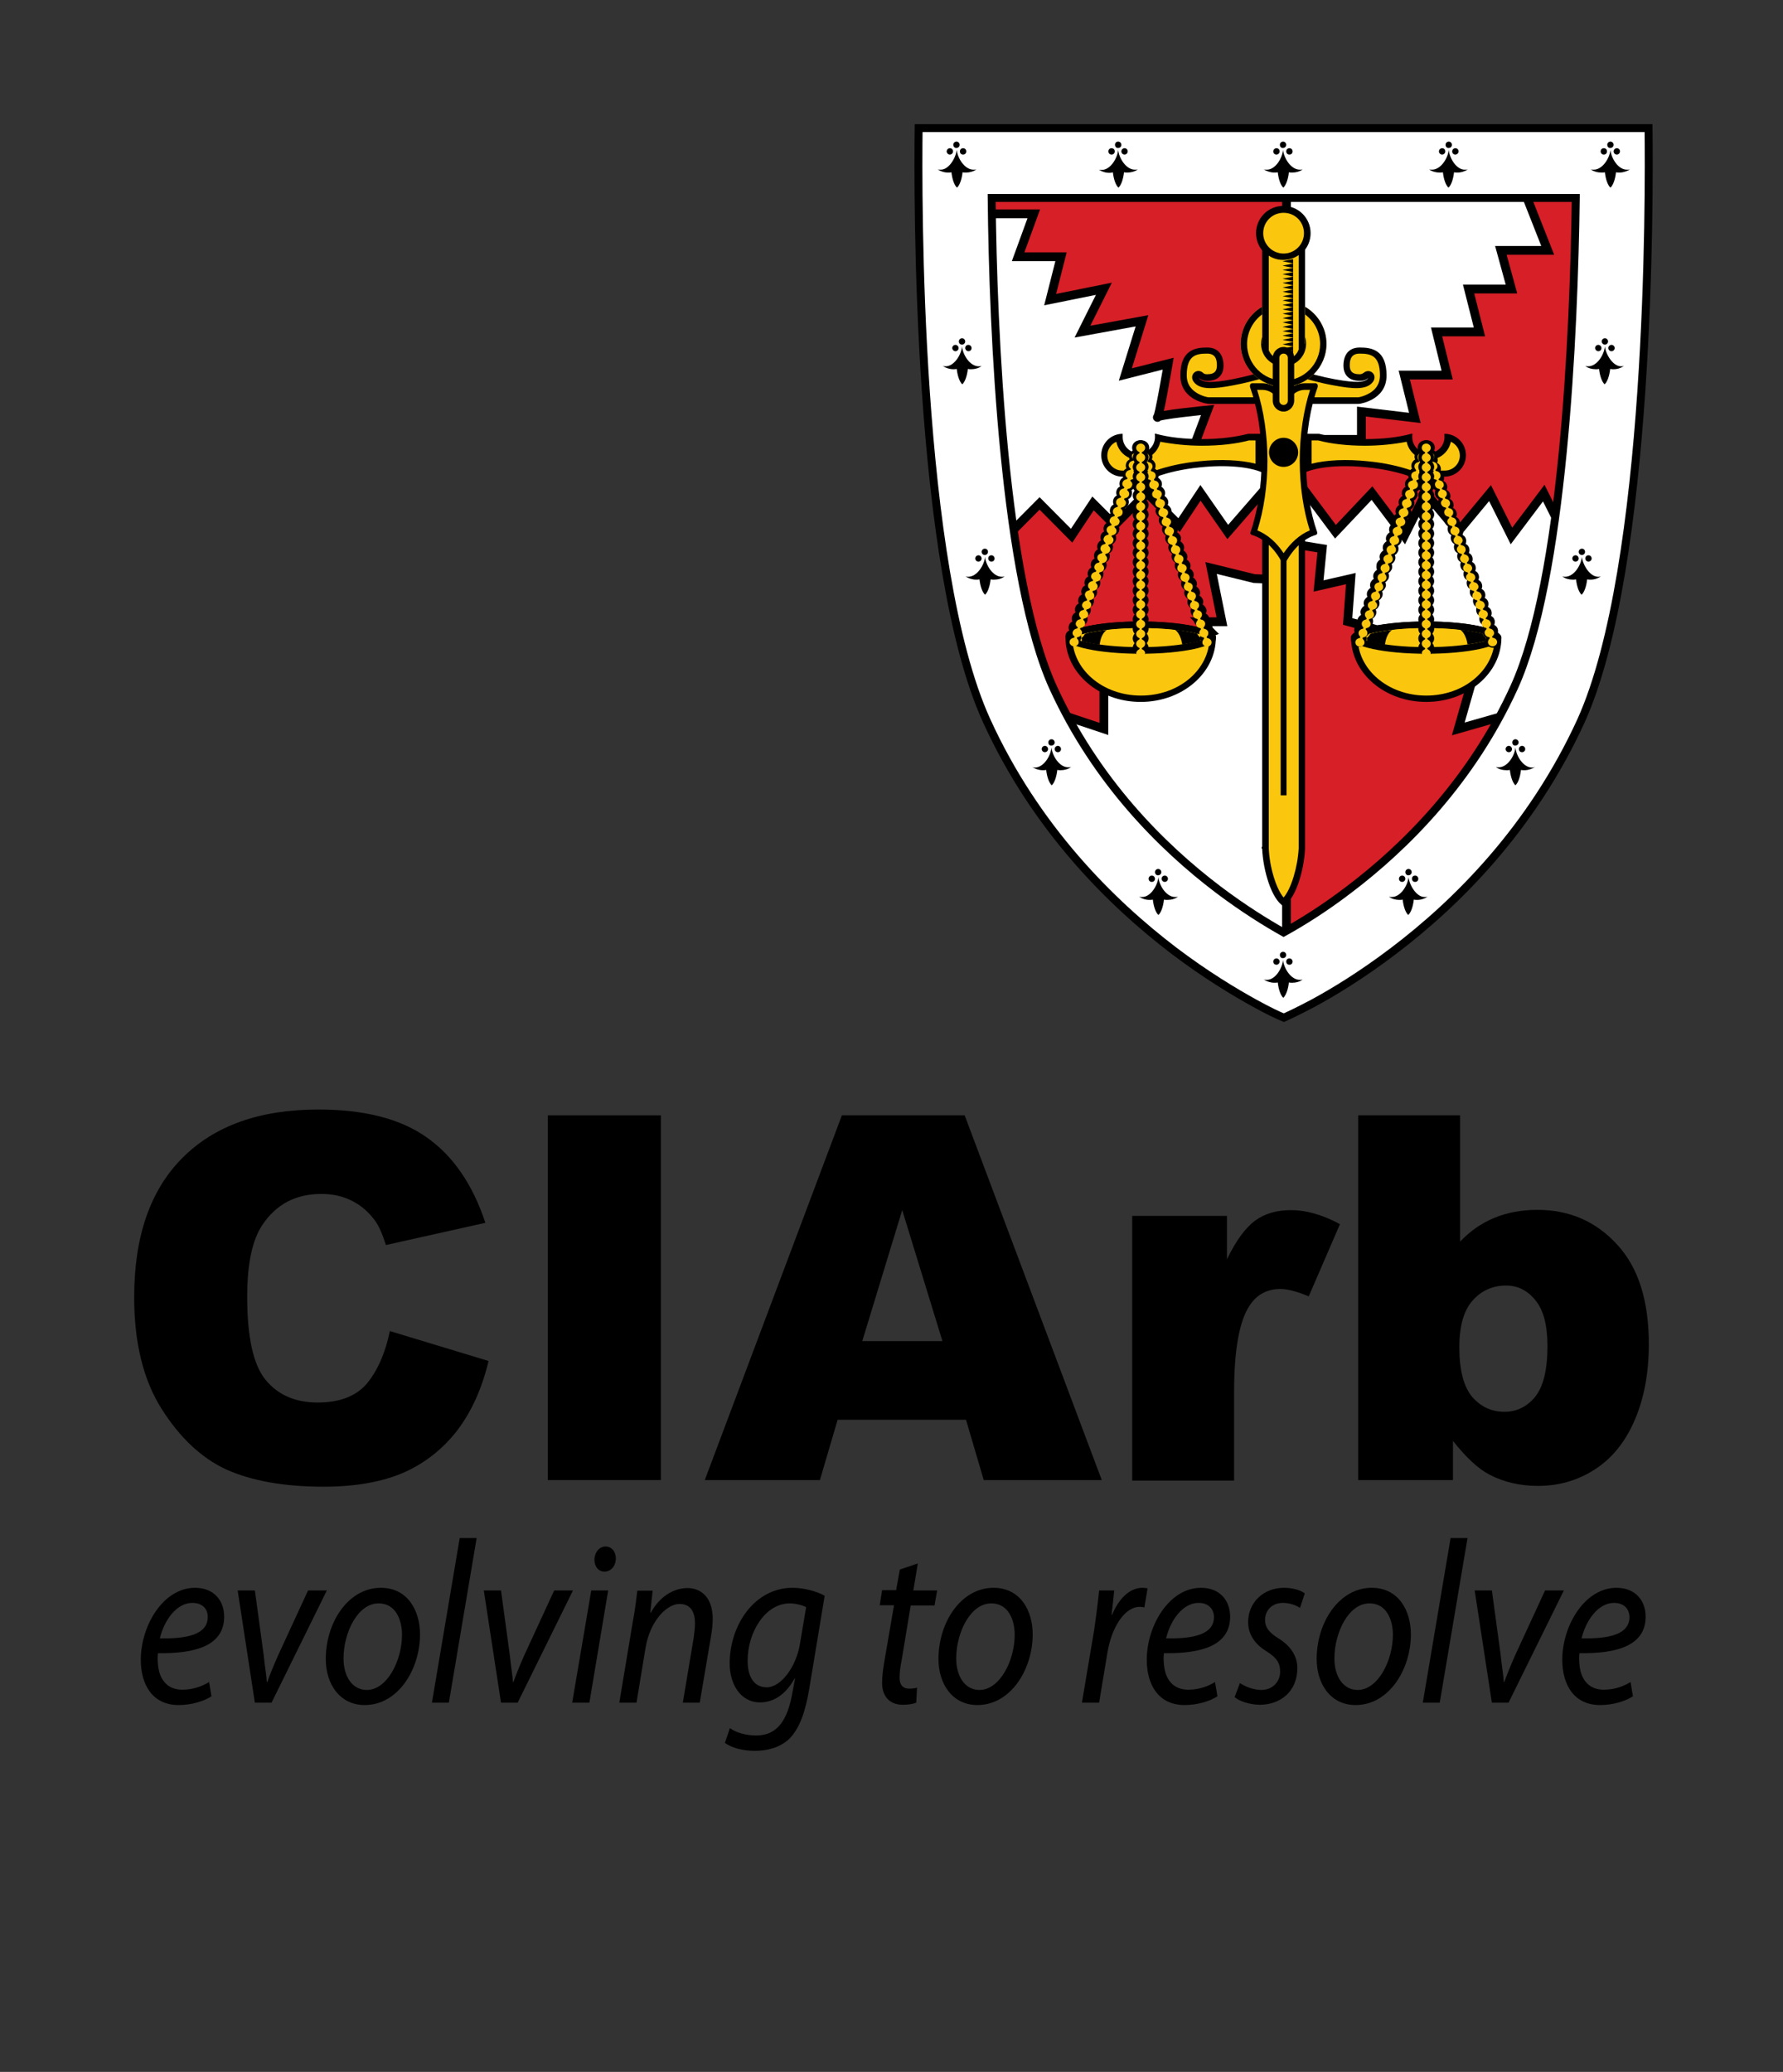 <?xml version="1.0" encoding="utf-8"?>
<!-- Generator: Adobe Illustrator 26.5.0, SVG Export Plug-In . SVG Version: 6.00 Build 0)  -->
<svg version="1.1" id="Layer_1" xmlns="http://www.w3.org/2000/svg" xmlns:xlink="http://www.w3.org/1999/xlink" x="0px" y="0px"
	 viewBox="0 0 67.37 78.28" style="enable-background:new 0 0 67.37 78.28;" xml:space="preserve">
<rect x="0" y="0" width="67.37" height="78.28" fill="#333333" stroke="none"/>
<style type="text/css">
	.st0{fill:#F47E20;}
	.st1{fill:#545456;}
	.st2{fill:#FFFFFF;}
	.st3{clip-path:url(#SVGID_00000032623556467272833810000016204095469083231369_);}
	.st4{fill:#5596B3;}
	.st5{fill:#0064A8;}
	.st6{fill:#808285;}
	.st7{fill:#004387;}
	.st8{fill:#EC4433;}
	.st9{fill:#104B87;}
	.st10{fill:#FF0000;}
	.st11{fill:#002D62;}
	.st12{fill:#1B9F84;}
	.st13{fill:#00604D;}
	.st14{fill:none;stroke:#00604D;stroke-width:1.715;stroke-linecap:round;stroke-linejoin:round;stroke-miterlimit:10;}
	.st15{fill:none;stroke:#00604D;stroke-width:0.572;stroke-linecap:round;stroke-linejoin:round;stroke-miterlimit:10;}
	.st16{fill:#133F6A;}
	.st17{fill:#47BCEC;}
	.st18{fill:#D61F27;}
	.st19{fill:none;stroke:#000000;stroke-width:0.332;stroke-miterlimit:3.864;}
	.st20{fill:none;stroke:#000000;stroke-width:0.3;stroke-miterlimit:3.9;}
	.st21{fill:none;stroke:#000000;stroke-width:0.041;stroke-miterlimit:3.864;}
	.st22{fill:#FAC70E;}
	.st23{fill:none;stroke:#000000;stroke-width:0.221;stroke-miterlimit:3.864;}
</style>
<g>
	<path d="M14.73,50.29l3.73,1.13c-0.25,1.05-0.65,1.92-1.18,2.62c-0.54,0.7-1.21,1.23-2.01,1.59c-0.8,0.35-1.81,0.54-3.04,0.54
		c-1.5,0-2.72-0.22-3.68-0.65c-0.95-0.44-1.76-1.21-2.45-2.3c-0.69-1.1-1.03-2.5-1.03-4.21c0-2.28,0.6-4.03,1.81-5.25
		c1.22-1.23,2.93-1.84,5.15-1.84c1.74,0,3.1,0.35,4.09,1.05c1,0.7,1.74,1.78,2.22,3.23l-3.76,0.84c-0.13-0.42-0.27-0.73-0.41-0.92
		c-0.24-0.33-0.53-0.58-0.87-0.75c-0.35-0.18-0.73-0.26-1.16-0.26c-0.97,0-1.7,0.39-2.22,1.16c-0.39,0.58-0.58,1.48-0.58,2.72
		c0,1.53,0.23,2.58,0.7,3.15c0.46,0.56,1.12,0.85,1.96,0.85c0.82,0,1.43-0.23,1.84-0.69C14.24,51.83,14.55,51.16,14.73,50.29"/>
	<rect x="20.7" y="42.14" width="4.27" height="13.78"/>
	<path d="M35.61,50.67l-1.52-4.95l-1.51,4.95H35.61z M36.5,53.64h-4.85l-0.67,2.28h-4.35l5.18-13.78h4.64l5.18,13.78h-4.46
		L36.5,53.64z"/>
	<path d="M42.78,45.94h3.58v1.64c0.34-0.71,0.7-1.19,1.06-1.46c0.37-0.27,0.82-0.4,1.36-0.4c0.56,0,1.18,0.17,1.85,0.53l-1.18,2.73
		c-0.45-0.19-0.81-0.28-1.07-0.28c-0.5,0-0.89,0.21-1.16,0.62c-0.39,0.58-0.59,1.67-0.59,3.27v3.35h-3.85V45.94z"/>
	<path d="M55.14,50.9c0,0.86,0.16,1.48,0.48,1.87c0.33,0.38,0.73,0.57,1.23,0.57c0.46,0,0.84-0.19,1.15-0.56
		c0.31-0.38,0.47-1.02,0.47-1.92c0-0.79-0.15-1.37-0.46-1.74c-0.3-0.37-0.67-0.55-1.1-0.55c-0.52,0-0.95,0.2-1.28,0.58
		C55.3,49.53,55.14,50.12,55.14,50.9 M51.31,42.14h3.86v4.77c0.38-0.4,0.81-0.7,1.3-0.9c0.49-0.2,1.03-0.3,1.62-0.3
		c1.21,0,2.22,0.44,3.02,1.32c0.8,0.87,1.19,2.12,1.19,3.76c0,1.09-0.18,2.05-0.54,2.88c-0.36,0.83-0.87,1.45-1.52,1.86
		c-0.64,0.41-1.35,0.61-2.13,0.61c-0.67,0-1.29-0.14-1.84-0.43c-0.42-0.22-0.88-0.65-1.37-1.27v1.48h-3.58V42.14z"/>
	<path d="M7.27,60.56c-0.61,0-1.07,0.67-1.23,1.34c1.02,0.02,1.81-0.14,1.81-0.81C7.85,60.76,7.62,60.56,7.27,60.56 M7.99,64.09
		c-0.28,0.18-0.74,0.33-1.24,0.33c-0.99,0-1.43-0.77-1.43-1.71c0-1.28,0.84-2.72,2.05-2.72c0.71,0,1.1,0.48,1.1,1.09
		c0,1.11-1.11,1.4-2.5,1.38c-0.03,0.18-0.01,0.58,0.08,0.81c0.15,0.39,0.45,0.57,0.84,0.57c0.44,0,0.78-0.15,1.01-0.29L7.99,64.09z"
		/>
	<path d="M9.63,60.09l0.33,2.42c0.05,0.48,0.11,0.81,0.12,1.04h0.02c0.08-0.23,0.19-0.51,0.4-0.99l1.14-2.47h0.71l-2.09,4.24H9.63
		l-0.65-4.24H9.63z"/>
	<path d="M12.98,62.66c0,0.69,0.34,1.19,0.88,1.19c0.76,0,1.33-1.1,1.33-2.09c0-0.49-0.2-1.18-0.88-1.18
		C13.52,60.57,12.98,61.68,12.98,62.66 M15.87,61.75c0,1.31-0.82,2.67-2.09,2.67c-0.94,0-1.47-0.79-1.47-1.74
		c0-1.4,0.86-2.69,2.08-2.69C15.41,59.99,15.87,60.86,15.87,61.75"/>
	<polygon points="16.32,64.33 17.37,58.11 18.01,58.11 16.96,64.33 	"/>
	<path d="M18.93,60.09l0.33,2.42c0.05,0.48,0.11,0.81,0.12,1.04h0.02c0.08-0.23,0.19-0.51,0.4-0.99l1.14-2.47h0.71l-2.09,4.24h-0.63
		l-0.65-4.24H18.93z"/>
	<path d="M22.46,58.92c0.01-0.28,0.19-0.49,0.42-0.49c0.23,0,0.39,0.19,0.39,0.46c-0.01,0.29-0.19,0.49-0.44,0.49
		C22.6,59.37,22.46,59.18,22.46,58.92 M21.62,64.33l0.72-4.24h0.64l-0.71,4.24H21.62z"/>
	<path d="M23.4,64.33l0.5-3c0.09-0.47,0.14-0.88,0.18-1.23h0.58l-0.09,0.83h0.02c0.33-0.6,0.85-0.93,1.39-0.93
		c0.45,0,0.95,0.29,0.95,1.17c0,0.19-0.03,0.46-0.07,0.68l-0.42,2.48h-0.64l0.41-2.45c0.02-0.17,0.05-0.36,0.05-0.54
		c0-0.42-0.15-0.74-0.59-0.74c-0.46,0-1.11,0.62-1.28,1.67l-0.34,2.06H23.4z"/>
	<path d="M30.46,60.72c-0.12-0.06-0.36-0.14-0.62-0.14c-0.94,0-1.59,1.11-1.59,2.15c-0.01,0.47,0.15,1.02,0.72,1.02
		c0.55,0,1.11-0.79,1.25-1.61L30.46,60.72z M27.58,65.29c0.22,0.17,0.61,0.28,0.99,0.28c0.64,0,1.13-0.36,1.35-1.51l0.12-0.64h-0.02
		c-0.33,0.6-0.79,0.9-1.3,0.9c-0.76,0-1.15-0.72-1.15-1.47c0-1.44,0.93-2.86,2.38-2.86c0.44,0,0.92,0.14,1.21,0.3l-0.58,3.5
		c-0.15,0.9-0.37,1.51-0.75,1.9c-0.38,0.36-0.88,0.46-1.31,0.46c-0.46,0-0.89-0.12-1.13-0.3L27.58,65.29z"/>
	<path d="M34.68,59.07l-0.17,1.02h0.9l-0.1,0.57h-0.9l-0.34,2.06c-0.05,0.24-0.08,0.46-0.08,0.67c0,0.25,0.11,0.41,0.36,0.41
		c0.12,0,0.22-0.01,0.3-0.04l-0.03,0.57c-0.12,0.05-0.31,0.08-0.5,0.08c-0.57,0-0.79-0.39-0.79-0.82c0-0.25,0.03-0.48,0.08-0.79
		l0.37-2.15h-0.54l0.09-0.57h0.53L34,59.3L34.68,59.07z"/>
	<path d="M36.13,62.66c0,0.69,0.34,1.19,0.88,1.19c0.76,0,1.33-1.1,1.33-2.09c0-0.49-0.2-1.18-0.88-1.18
		C36.67,60.57,36.13,61.68,36.13,62.66 M39.02,61.75c0,1.31-0.82,2.67-2.09,2.67c-0.94,0-1.47-0.79-1.47-1.74
		c0-1.4,0.86-2.69,2.08-2.69C38.56,59.99,39.02,60.86,39.02,61.75"/>
	<path d="M40.88,64.33l0.46-2.73c0.08-0.55,0.15-1.11,0.19-1.51h0.57c-0.03,0.3-0.06,0.6-0.1,0.92h0.02
		c0.24-0.58,0.64-1.02,1.15-1.02c0.06,0,0.13,0.01,0.19,0.02l-0.12,0.72c-0.05-0.01-0.11-0.02-0.18-0.02
		c-0.56,0-1.06,0.76-1.22,1.75l-0.31,1.87H40.88z"/>
	<path d="M45.29,60.56c-0.61,0-1.07,0.67-1.23,1.34c1.02,0.02,1.81-0.14,1.81-0.81C45.86,60.76,45.63,60.56,45.29,60.56 M46,64.09
		c-0.28,0.18-0.74,0.33-1.24,0.33c-0.99,0-1.43-0.77-1.43-1.71c0-1.28,0.84-2.72,2.05-2.72c0.71,0,1.1,0.48,1.1,1.09
		c0,1.11-1.11,1.4-2.5,1.38c-0.03,0.18-0.01,0.58,0.08,0.81c0.15,0.39,0.45,0.57,0.84,0.57c0.44,0,0.78-0.15,1.01-0.29L46,64.09z"/>
	<path d="M46.85,63.59c0.18,0.12,0.5,0.26,0.81,0.26c0.43,0,0.71-0.32,0.71-0.69c0-0.33-0.13-0.53-0.53-0.78
		c-0.44-0.27-0.68-0.65-0.68-1.09c0-0.74,0.57-1.3,1.36-1.3c0.34,0,0.64,0.1,0.78,0.21l-0.18,0.55c-0.13-0.09-0.37-0.19-0.65-0.19
		c-0.39,0-0.67,0.27-0.67,0.64c0,0.31,0.18,0.5,0.52,0.71c0.42,0.26,0.7,0.64,0.7,1.11c0,0.89-0.64,1.39-1.43,1.39
		c-0.4-0.01-0.77-0.14-0.94-0.29L46.85,63.59z"/>
	<path d="M50.42,62.66c0,0.69,0.34,1.19,0.88,1.19c0.76,0,1.33-1.1,1.33-2.09c0-0.49-0.2-1.18-0.88-1.18
		C50.96,60.57,50.42,61.68,50.42,62.66 M53.31,61.75c0,1.31-0.82,2.67-2.09,2.67c-0.94,0-1.47-0.79-1.47-1.74
		c0-1.4,0.86-2.69,2.08-2.69C52.85,59.99,53.31,60.86,53.31,61.75"/>
	<polygon points="53.76,64.33 54.81,58.11 55.45,58.11 54.4,64.33 	"/>
	<path d="M56.37,60.09l0.33,2.42c0.05,0.48,0.11,0.81,0.12,1.04h0.02c0.08-0.23,0.19-0.51,0.4-0.99l1.14-2.47h0.71L57,64.33h-0.63
		l-0.65-4.24H56.37z"/>
	<path d="M60.99,60.56c-0.61,0-1.07,0.67-1.23,1.34c1.02,0.02,1.81-0.14,1.81-0.81C61.56,60.76,61.33,60.56,60.99,60.56 M61.7,64.09
		c-0.28,0.18-0.74,0.33-1.24,0.33c-0.99,0-1.43-0.77-1.43-1.71c0-1.28,0.84-2.72,2.05-2.72c0.71,0,1.1,0.48,1.1,1.09
		c0,1.11-1.11,1.4-2.5,1.38c-0.03,0.18-0.01,0.58,0.08,0.81c0.15,0.39,0.45,0.57,0.84,0.57c0.44,0,0.78-0.15,1.01-0.29L61.7,64.09z"
		/>
	<path class="st2" d="M62.29,4.84H34.72c-0.03,2.55-0.1,16.54,2.57,22.39c1.85,4.06,4.7,6.88,7.09,8.7c1.19,0.9,2.27,1.55,3.05,1.98
		c0.51,0.28,0.89,0.46,1.09,0.54c0.2-0.09,0.58-0.27,1.09-0.54c0.78-0.42,1.85-1.07,3.05-1.98c2.39-1.81,5.23-4.63,7.09-8.7
		C62.39,21.38,62.33,7.39,62.29,4.84"/>
	<polygon class="st18" points="57.66,7.38 58.48,9.46 56.71,9.46 57.11,10.92 55.49,10.92 55.9,12.54 54.28,12.54 54.68,14.16 
		53.06,14.16 53.46,15.79 51.44,15.54 51.44,16.6 48.6,16.6 48.6,17.6 50.46,20.08 51.84,18.62 53.06,20.24 53.87,18.62 
		55.09,20.08 56.3,18.62 57.11,20.24 58.33,18.62 59.14,20.24 59.95,16.19 60.36,7.27 59.95,6.87 57.92,6.87 	"/>
	<polygon class="st19" points="57.66,7.38 58.48,9.46 56.71,9.46 57.11,10.92 55.49,10.92 55.9,12.54 54.28,12.54 54.68,14.17 
		53.06,14.17 53.46,15.79 51.44,15.55 51.44,16.6 48.6,16.6 48.6,17.6 50.46,20.09 51.84,18.63 53.06,20.25 53.87,18.63 
		55.09,20.09 56.3,18.63 57.11,20.25 58.33,18.63 59.14,20.25 59.95,16.2 60.36,7.27 59.95,6.87 57.92,6.87 	"/>
	<path class="st18" d="M37.25,8.08h1.81l-0.59,1.62h1.62l-0.41,1.62l2.03-0.41l-0.81,1.62l2.25-0.41l-0.63,2.03l1.62-0.41
		c0,0-0.36,2.12-0.41,2.03c-0.05-0.09,1.9-0.28,1.9-0.28L45.05,17h3.55V6.98L36.85,6.87v1.22H37.25z"/>
	<path class="st19" d="M37.25,8.08h1.81L38.47,9.7h1.62l-0.41,1.62l2.03-0.41l-0.81,1.62l2.25-0.41l-0.63,2.03l1.62-0.41
		c0,0-0.36,2.12-0.41,2.03c-0.05-0.09,1.9-0.28,1.9-0.28L45.06,17h3.55V6.98L36.85,6.87v1.22H37.25z"/>
	<polygon class="st18" points="48.6,17.57 46.39,20.11 45.36,18.62 44.55,19.84 43.33,18.62 42.12,19.84 41.31,19.03 40.5,20.24 
		39.28,19.03 37.66,20.65 39.28,26.73 41.71,27.54 41.71,25.51 45.76,23.89 45.36,23.49 46.17,23.49 45.76,21.46 47.39,21.87 
		48.6,21.91 	"/>
	<polygon class="st19" points="48.6,17.56 46.39,20.1 45.36,18.62 44.55,19.84 43.33,18.62 42.12,19.84 41.3,19.02 40.49,20.24 
		39.28,19.02 37.66,20.65 39.28,26.73 41.71,27.54 41.71,25.51 45.76,23.89 45.36,23.49 46.17,23.49 45.76,21.46 47.39,21.86 
		48.6,21.91 	"/>
	<path class="st18" d="M48.6,20.52l1.36,0.22l-0.14,1.41l1.22-0.28l-0.12,1.62c0,0,1.42,0.38,1.34,0.41
		c-0.08,0.03,3.65,0.81,3.65,0.81l-0.81,2.84l2.84-0.81l-6.08,8.11l-3.24,1.22V20.52z"/>
	<path class="st19" d="M48.6,20.51l1.36,0.22l-0.14,1.41l1.22-0.28l-0.12,1.62c0,0,1.42,0.38,1.34,0.41
		c-0.08,0.03,3.65,0.81,3.65,0.81l-0.81,2.84l2.84-0.81l-6.08,8.11l-3.25,1.22V20.51z"/>
	<path class="st2" d="M57.21,25.97c-1.61,3.53-4.1,6.02-6.24,7.64c-0.94,0.72-1.8,1.25-2.47,1.62c-0.66-0.37-1.53-0.91-2.47-1.62
		c-2.14-1.62-4.63-4.11-6.24-7.64c-1.86-4.08-2.27-13.37-2.32-18.49h22.07C59.47,12.59,59.07,21.88,57.21,25.97 M62.29,4.84H34.71
		c-0.03,2.55-0.1,16.54,2.57,22.39c1.85,4.06,4.7,6.88,7.09,8.7c1.19,0.9,2.27,1.55,3.05,1.98c0.51,0.28,0.89,0.46,1.09,0.54
		c0.2-0.09,0.58-0.27,1.09-0.54c0.78-0.42,1.85-1.07,3.05-1.98c2.39-1.81,5.23-4.63,7.09-8.7C62.38,21.38,62.32,7.39,62.29,4.84"/>
	<path class="st20" d="M57.21,25.97c-1.61,3.53-4.1,6.02-6.24,7.64c-0.94,0.72-1.8,1.25-2.47,1.62c-0.66-0.37-1.53-0.91-2.47-1.62
		c-2.14-1.62-4.63-4.11-6.24-7.64c-1.86-4.08-2.27-13.37-2.32-18.49h22.07C59.47,12.59,59.07,21.88,57.21,25.97z M62.29,4.84H34.71
		c-0.03,2.55-0.1,16.54,2.57,22.39c1.85,4.06,4.7,6.88,7.09,8.7c1.19,0.9,2.27,1.55,3.05,1.98c0.51,0.28,0.89,0.46,1.09,0.54
		c0.2-0.09,0.58-0.27,1.09-0.54c0.78-0.42,1.85-1.07,3.05-1.98c2.39-1.81,5.23-4.63,7.09-8.7C62.38,21.38,62.32,7.39,62.29,4.84z"/>
	<path d="M48.48,36.27c0.03,0.32,0.3,0.75,0.63,0.75c0.04,0,0.07,0,0.11-0.01c-0.11,0.08-0.25,0.12-0.39,0.12
		c-0.05,0-0.09,0-0.13-0.01c-0.03,0.27-0.11,0.48-0.21,0.58c-0.1-0.09-0.18-0.31-0.21-0.58c-0.04,0.01-0.09,0.01-0.13,0.01
		c-0.15,0-0.28-0.05-0.4-0.12c0.04,0.01,0.07,0.01,0.11,0.01C48.18,37.03,48.45,36.59,48.48,36.27L48.48,36.27z"/>
	<path d="M48.36,36.08c0-0.07,0.06-0.12,0.12-0.12c0.07,0,0.12,0.06,0.12,0.12c0,0.07-0.06,0.12-0.12,0.12
		C48.41,36.21,48.36,36.15,48.36,36.08"/>
	<path d="M48.11,36.33c0-0.07,0.06-0.12,0.12-0.12c0.07,0,0.12,0.06,0.12,0.12c0,0.07-0.06,0.12-0.12,0.12
		C48.16,36.45,48.11,36.4,48.11,36.33"/>
	<path d="M48.6,36.33c0-0.07,0.05-0.12,0.12-0.12s0.12,0.06,0.12,0.12c0,0.07-0.05,0.12-0.12,0.12S48.6,36.4,48.6,36.33"/>
	<path d="M43.77,33.14c0.03,0.32,0.3,0.75,0.63,0.75c0.04,0,0.07,0,0.11-0.01c-0.11,0.08-0.25,0.12-0.4,0.12
		c-0.05,0-0.09,0-0.13-0.01c-0.03,0.27-0.11,0.49-0.21,0.58c-0.1-0.09-0.18-0.31-0.21-0.58c-0.04,0.01-0.09,0.01-0.13,0.01
		c-0.15,0-0.28-0.05-0.39-0.12c0.04,0.01,0.07,0.01,0.11,0.01C43.47,33.9,43.74,33.46,43.77,33.14L43.77,33.14z"/>
	<path d="M43.64,32.95c0-0.07,0.06-0.12,0.12-0.12c0.07,0,0.12,0.06,0.12,0.12c0,0.07-0.06,0.12-0.12,0.12
		C43.7,33.08,43.64,33.02,43.64,32.95"/>
	<path d="M43.4,33.2c0-0.07,0.06-0.12,0.12-0.12c0.07,0,0.12,0.06,0.12,0.12c0,0.07-0.05,0.12-0.12,0.12
		C43.45,33.32,43.4,33.27,43.4,33.2"/>
	<path d="M43.89,33.2c0-0.07,0.06-0.12,0.12-0.12c0.07,0,0.12,0.06,0.12,0.12c0,0.07-0.06,0.12-0.12,0.12
		C43.95,33.32,43.89,33.27,43.89,33.2"/>
	<path d="M36.35,13.09c0.03,0.32,0.3,0.75,0.63,0.75c0.04,0,0.07,0,0.11-0.01c-0.11,0.08-0.25,0.12-0.39,0.12
		c-0.05,0-0.09,0-0.13-0.01c-0.03,0.27-0.11,0.49-0.21,0.58c-0.1-0.09-0.18-0.31-0.21-0.58c-0.04,0.01-0.09,0.01-0.13,0.01
		c-0.15,0-0.28-0.05-0.4-0.12c0.03,0.01,0.07,0.01,0.11,0.01C36.05,13.84,36.32,13.41,36.35,13.09L36.35,13.09z"/>
	<path d="M36.23,12.9c0-0.07,0.06-0.12,0.12-0.12c0.07,0,0.12,0.06,0.12,0.12c0,0.07-0.06,0.12-0.12,0.12
		C36.28,13.02,36.23,12.97,36.23,12.9"/>
	<path d="M35.98,13.15c0-0.07,0.06-0.12,0.12-0.12c0.07,0,0.12,0.06,0.12,0.12c0,0.07-0.06,0.12-0.12,0.12
		C36.04,13.27,35.98,13.21,35.98,13.15"/>
	<path d="M36.47,13.15c0-0.07,0.05-0.12,0.12-0.12c0.07,0,0.12,0.06,0.12,0.12c0,0.07-0.05,0.12-0.12,0.12
		C36.53,13.27,36.47,13.21,36.47,13.15"/>
	<path d="M37.22,21.04c0.03,0.32,0.3,0.75,0.63,0.75c0.04,0,0.07,0,0.11-0.01c-0.11,0.08-0.25,0.12-0.4,0.12
		c-0.05,0-0.09,0-0.13-0.01c-0.03,0.27-0.11,0.49-0.21,0.58c-0.1-0.09-0.18-0.31-0.21-0.58c-0.04,0.01-0.09,0.01-0.13,0.01
		c-0.15,0-0.28-0.05-0.4-0.12c0.04,0.01,0.07,0.01,0.11,0.01C36.91,21.79,37.19,21.36,37.22,21.04L37.22,21.04z"/>
	<path d="M37.09,20.85c0-0.07,0.06-0.12,0.12-0.12c0.07,0,0.12,0.05,0.12,0.12s-0.06,0.12-0.12,0.12
		C37.15,20.97,37.09,20.92,37.09,20.85"/>
	<path d="M36.85,21.1c0-0.07,0.06-0.12,0.12-0.12c0.07,0,0.12,0.06,0.12,0.12c0,0.07-0.06,0.12-0.12,0.12
		C36.9,21.22,36.85,21.16,36.85,21.1"/>
	<path d="M37.34,21.1c0-0.07,0.05-0.12,0.12-0.12c0.07,0,0.12,0.06,0.12,0.12c0,0.07-0.05,0.12-0.12,0.12
		C37.39,21.22,37.34,21.16,37.34,21.1"/>
	<path d="M36.15,5.66c0.03,0.32,0.3,0.75,0.63,0.75c0.04,0,0.07,0,0.11-0.01c-0.11,0.08-0.25,0.12-0.39,0.12
		c-0.05,0-0.09,0-0.13-0.01c-0.03,0.27-0.11,0.49-0.21,0.58c-0.1-0.09-0.18-0.31-0.21-0.58c-0.04,0.01-0.09,0.01-0.13,0.01
		c-0.15,0-0.28-0.05-0.39-0.12c0.03,0.01,0.07,0.01,0.11,0.01C35.84,6.42,36.11,5.99,36.15,5.66L36.15,5.66z"/>
	<path d="M36.02,5.47c0-0.07,0.06-0.12,0.12-0.12c0.07,0,0.12,0.06,0.12,0.12c0,0.07-0.06,0.12-0.12,0.12
		C36.08,5.6,36.02,5.54,36.02,5.47"/>
	<path d="M35.77,5.72c0-0.07,0.06-0.12,0.12-0.12c0.07,0,0.12,0.05,0.12,0.12s-0.06,0.12-0.12,0.12
		C35.83,5.84,35.77,5.79,35.77,5.72"/>
	<path d="M36.27,5.72c0-0.07,0.05-0.12,0.12-0.12c0.07,0,0.12,0.05,0.12,0.12s-0.05,0.12-0.12,0.12
		C36.32,5.84,36.27,5.79,36.27,5.72"/>
	<path d="M48.48,5.66c0.03,0.32,0.3,0.75,0.63,0.75c0.04,0,0.07,0,0.11-0.01c-0.11,0.08-0.25,0.12-0.39,0.12
		c-0.05,0-0.09,0-0.13-0.01c-0.03,0.27-0.11,0.49-0.21,0.58c-0.1-0.09-0.18-0.31-0.21-0.58c-0.04,0.01-0.09,0.01-0.13,0.01
		c-0.15,0-0.28-0.05-0.4-0.12c0.04,0.01,0.07,0.01,0.11,0.01C48.18,6.42,48.45,5.99,48.48,5.66L48.48,5.66z"/>
	<path d="M48.36,5.47c0-0.07,0.06-0.12,0.12-0.12c0.07,0,0.12,0.06,0.12,0.12c0,0.07-0.06,0.12-0.12,0.12
		C48.41,5.6,48.36,5.54,48.36,5.47"/>
	<path d="M48.11,5.72c0-0.07,0.06-0.12,0.12-0.12c0.07,0,0.12,0.05,0.12,0.12s-0.06,0.12-0.12,0.12
		C48.16,5.84,48.11,5.79,48.11,5.72"/>
	<path d="M48.6,5.72c0-0.07,0.05-0.12,0.12-0.12s0.12,0.05,0.12,0.12s-0.05,0.12-0.12,0.12S48.6,5.79,48.6,5.72"/>
	<path d="M42.25,5.66c0.03,0.32,0.3,0.75,0.63,0.75c0.04,0,0.07,0,0.11-0.01c-0.11,0.08-0.25,0.12-0.39,0.12
		c-0.05,0-0.09,0-0.13-0.01c-0.03,0.27-0.11,0.49-0.21,0.58c-0.1-0.09-0.18-0.31-0.21-0.58C42,6.53,41.95,6.53,41.91,6.53
		c-0.15,0-0.28-0.05-0.39-0.12c0.04,0.01,0.07,0.01,0.11,0.01C41.95,6.42,42.22,5.99,42.25,5.66L42.25,5.66z"/>
	<path d="M42.13,5.47c0-0.07,0.05-0.12,0.12-0.12c0.07,0,0.12,0.06,0.12,0.12c0,0.07-0.05,0.12-0.12,0.12
		C42.18,5.6,42.13,5.54,42.13,5.47"/>
	<path d="M41.88,5.72c0-0.07,0.05-0.12,0.12-0.12s0.12,0.05,0.12,0.12S42.07,5.84,42,5.84S41.88,5.79,41.88,5.72"/>
	<path d="M42.37,5.72c0-0.07,0.06-0.12,0.12-0.12c0.07,0,0.12,0.05,0.12,0.12s-0.06,0.12-0.12,0.12
		C42.43,5.84,42.37,5.79,42.37,5.72"/>
	<path d="M39.73,28.24c0.03,0.32,0.3,0.75,0.63,0.75c0.04,0,0.07,0,0.11-0.01c-0.11,0.08-0.25,0.12-0.39,0.12
		c-0.05,0-0.09,0-0.13-0.01c-0.03,0.27-0.11,0.49-0.21,0.58c-0.1-0.09-0.18-0.31-0.21-0.58c-0.04,0.01-0.09,0.01-0.13,0.01
		c-0.15,0-0.28-0.05-0.4-0.12C39.03,28.99,39.06,29,39.1,29C39.43,29,39.7,28.57,39.73,28.24L39.73,28.24z"/>
	<path d="M39.61,28.05c0-0.07,0.06-0.12,0.12-0.12c0.07,0,0.12,0.06,0.12,0.12c0,0.07-0.06,0.12-0.12,0.12
		C39.66,28.18,39.61,28.12,39.61,28.05"/>
	<path d="M39.36,28.3c0-0.07,0.06-0.12,0.12-0.12c0.07,0,0.12,0.06,0.12,0.12c0,0.07-0.06,0.12-0.12,0.12
		C39.42,28.42,39.36,28.37,39.36,28.3"/>
	<path d="M39.85,28.3c0-0.07,0.06-0.12,0.12-0.12c0.07,0,0.12,0.06,0.12,0.12c0,0.07-0.05,0.12-0.12,0.12
		C39.91,28.42,39.85,28.37,39.85,28.3"/>
	<path d="M53.22,33.14c-0.03,0.32-0.3,0.75-0.63,0.75c-0.04,0-0.07,0-0.11-0.01c0.11,0.08,0.25,0.12,0.39,0.12
		c0.05,0,0.09,0,0.13-0.01c0.03,0.27,0.11,0.49,0.21,0.58c0.1-0.09,0.18-0.31,0.21-0.58c0.04,0.01,0.09,0.01,0.13,0.01
		c0.15,0,0.28-0.05,0.39-0.12c-0.03,0.01-0.07,0.01-0.11,0.01C53.53,33.9,53.26,33.46,53.22,33.14L53.22,33.14z"/>
	<path d="M53.1,32.95c0-0.07,0.06-0.12,0.12-0.12c0.07,0,0.12,0.06,0.12,0.12c0,0.07-0.06,0.12-0.12,0.12
		C53.16,33.08,53.1,33.02,53.1,32.95"/>
	<path d="M53.35,33.2c0-0.07,0.05-0.12,0.12-0.12c0.07,0,0.12,0.06,0.12,0.12c0,0.07-0.05,0.12-0.12,0.12
		C53.4,33.32,53.35,33.27,53.35,33.2"/>
	<path d="M52.86,33.2c0-0.07,0.06-0.12,0.12-0.12c0.07,0,0.12,0.06,0.12,0.12c0,0.07-0.06,0.12-0.12,0.12
		C52.91,33.32,52.86,33.27,52.86,33.2"/>
	<path d="M60.64,13.09c-0.03,0.32-0.3,0.75-0.63,0.75c-0.04,0-0.07,0-0.11-0.01c0.11,0.08,0.25,0.12,0.39,0.12
		c0.05,0,0.09,0,0.13-0.01c0.03,0.27,0.11,0.49,0.21,0.58c0.1-0.09,0.18-0.31,0.21-0.58c0.04,0.01,0.09,0.01,0.13,0.01
		c0.15,0,0.28-0.05,0.39-0.12c-0.04,0.01-0.07,0.01-0.11,0.01C60.95,13.84,60.68,13.41,60.64,13.09L60.64,13.09z"/>
	<path d="M60.52,12.9c0-0.07,0.06-0.12,0.12-0.12c0.07,0,0.12,0.06,0.12,0.12c0,0.07-0.06,0.12-0.12,0.12
		C60.58,13.02,60.52,12.97,60.52,12.9"/>
	<path d="M60.77,13.15c0-0.07,0.06-0.12,0.12-0.12c0.07,0,0.12,0.06,0.12,0.12c0,0.07-0.06,0.12-0.12,0.12
		C60.82,13.27,60.77,13.21,60.77,13.15"/>
	<path d="M60.27,13.15c0-0.07,0.06-0.12,0.12-0.12c0.07,0,0.12,0.06,0.12,0.12c0,0.07-0.05,0.12-0.12,0.12
		C60.33,13.27,60.27,13.21,60.27,13.15"/>
	<path d="M59.77,21.04c-0.03,0.32-0.3,0.75-0.63,0.75c-0.04,0-0.07,0-0.11-0.01c0.11,0.08,0.25,0.12,0.39,0.12
		c0.05,0,0.09,0,0.13-0.01c0.03,0.27,0.11,0.49,0.21,0.58c0.1-0.09,0.18-0.31,0.21-0.58c0.04,0.01,0.09,0.01,0.13,0.01
		c0.15,0,0.28-0.05,0.39-0.12c-0.03,0.01-0.07,0.01-0.11,0.01C60.08,21.79,59.81,21.36,59.77,21.04L59.77,21.04z"/>
	<path d="M59.65,20.85c0-0.07,0.06-0.12,0.12-0.12c0.07,0,0.12,0.05,0.12,0.12s-0.06,0.12-0.12,0.12
		C59.71,20.97,59.65,20.92,59.65,20.85"/>
	<path d="M59.9,21.1c0-0.07,0.05-0.12,0.12-0.12c0.07,0,0.12,0.06,0.12,0.12c0,0.07-0.06,0.12-0.12,0.12
		C59.95,21.22,59.9,21.16,59.9,21.1"/>
	<path d="M59.41,21.1c0-0.07,0.06-0.12,0.12-0.12c0.07,0,0.12,0.06,0.12,0.12c0,0.07-0.06,0.12-0.12,0.12
		C59.46,21.22,59.41,21.16,59.41,21.1"/>
	<path d="M60.85,5.66c-0.03,0.32-0.3,0.75-0.63,0.75c-0.04,0-0.07,0-0.11-0.01c0.11,0.08,0.25,0.12,0.4,0.12
		c0.05,0,0.09,0,0.13-0.01c0.03,0.27,0.11,0.49,0.21,0.58c0.1-0.09,0.18-0.31,0.21-0.58c0.04,0.01,0.09,0.01,0.13,0.01
		c0.15,0,0.28-0.05,0.4-0.12c-0.03,0.01-0.07,0.01-0.11,0.01C61.15,6.42,60.88,5.99,60.85,5.66L60.85,5.66z"/>
	<path d="M60.73,5.47c0-0.07,0.06-0.12,0.12-0.12c0.07,0,0.12,0.06,0.12,0.12c0,0.07-0.06,0.12-0.12,0.12
		C60.78,5.6,60.73,5.54,60.73,5.47"/>
	<path d="M60.97,5.72c0-0.07,0.06-0.12,0.12-0.12c0.07,0,0.12,0.05,0.12,0.12s-0.06,0.12-0.12,0.12
		C61.03,5.84,60.97,5.79,60.97,5.72"/>
	<path d="M60.48,5.72c0-0.07,0.05-0.12,0.12-0.12c0.07,0,0.12,0.05,0.12,0.12s-0.05,0.12-0.12,0.12
		C60.53,5.84,60.48,5.79,60.48,5.72"/>
	<path d="M54.74,5.66c-0.03,0.32-0.3,0.75-0.63,0.75c-0.04,0-0.07,0-0.11-0.01c0.11,0.08,0.25,0.12,0.39,0.12
		c0.04,0,0.09,0,0.13-0.01c0.03,0.27,0.11,0.49,0.21,0.58c0.1-0.09,0.18-0.31,0.21-0.58c0.04,0.01,0.09,0.01,0.13,0.01
		c0.15,0,0.28-0.05,0.39-0.12c-0.03,0.01-0.07,0.01-0.11,0.01C55.04,6.42,54.77,5.99,54.74,5.66L54.74,5.66z"/>
	<path d="M54.62,5.47c0-0.07,0.06-0.12,0.12-0.12c0.07,0,0.12,0.06,0.12,0.12c0,0.07-0.05,0.12-0.12,0.12
		C54.67,5.6,54.62,5.54,54.62,5.47"/>
	<path d="M54.87,5.72c0-0.07,0.06-0.12,0.12-0.12c0.07,0,0.12,0.05,0.12,0.12s-0.06,0.12-0.12,0.12
		C54.92,5.84,54.87,5.79,54.87,5.72"/>
	<path d="M54.37,5.72c0-0.07,0.06-0.12,0.12-0.12c0.07,0,0.12,0.05,0.12,0.12s-0.06,0.12-0.12,0.12
		C54.43,5.84,54.37,5.79,54.37,5.72"/>
	<path d="M57.26,28.24c-0.03,0.32-0.3,0.75-0.63,0.75c-0.04,0-0.07,0-0.11-0.01c0.11,0.08,0.25,0.12,0.4,0.12
		c0.05,0,0.09,0,0.13-0.01c0.03,0.27,0.11,0.49,0.21,0.58c0.1-0.09,0.18-0.31,0.21-0.58c0.04,0.01,0.09,0.01,0.13,0.01
		c0.15,0,0.28-0.05,0.4-0.12C57.97,28.99,57.93,29,57.89,29C57.56,29,57.29,28.57,57.26,28.24L57.26,28.24z"/>
	<path d="M57.14,28.05c0-0.07,0.06-0.12,0.12-0.12c0.07,0,0.12,0.06,0.12,0.12c0,0.07-0.06,0.12-0.12,0.12
		C57.19,28.18,57.14,28.12,57.14,28.05"/>
	<path d="M57.39,28.3c0-0.07,0.06-0.12,0.12-0.12c0.07,0,0.12,0.06,0.12,0.12c0,0.07-0.06,0.12-0.12,0.12
		C57.44,28.42,57.39,28.37,57.39,28.3"/>
	<path d="M56.89,28.3c0-0.07,0.06-0.12,0.12-0.12c0.07,0,0.12,0.06,0.12,0.12c0,0.07-0.05,0.12-0.12,0.12
		C56.95,28.42,56.89,28.37,56.89,28.3"/>
	<path class="st21" d="M47.69,32.06V32V32.06z M48.5,9.58c-0.42,0-0.77-0.34-0.77-0.77c0-0.43,0.34-0.77,0.77-0.77
		c0.43,0,0.77,0.34,0.77,0.77C49.27,9.24,48.92,9.58,48.5,9.58z M47.48,8.81c0-0.56,0.45-1.01,1.01-1.01c0.56,0,1.01,0.45,1.01,1.01
		c0,0.56-0.45,1.01-1.01,1.01C47.94,9.83,47.48,9.37,47.48,8.81z"/>
	<path d="M47.69,8.72h1.62v23.35c-0.04,0.84-0.36,1.9-0.81,2.17c-0.45-0.26-0.77-1.33-0.81-2.17l0-0.06V8.72z"/>
	<path d="M41.61,17.2c0-0.45,0.36-0.81,0.81-0.81c0,0.04,0,0.08,0,0.12c0,0.34,0.27,0.61,0.61,0.61c0.34,0,0.61-0.27,0.61-0.61
		c0-0.04,0-0.08-0.01-0.12h0.05c0.46,0.13,1.07,0.2,1.74,0.2c0.67,0,1.28-0.08,1.74-0.2h0.53v1.46c-0.47-0.21-1.36-0.3-2.37-0.19
		c-0.62,0.06-1.18,0.19-1.62,0.35h-1.28C41.97,18.01,41.61,17.65,41.61,17.2"/>
	<path class="st22" d="M45.42,16.84c0.67,0,1.29-0.07,1.77-0.2h0.25v0.88c-0.54-0.14-1.32-0.18-2.15-0.09
		c-0.62,0.06-1.18,0.19-1.64,0.35h-1.24c-0.31,0-0.57-0.25-0.57-0.57c0-0.23,0.14-0.43,0.34-0.52c0.08,0.39,0.42,0.68,0.83,0.68
		c0.41,0,0.75-0.29,0.83-0.68C44.31,16.78,44.84,16.84,45.42,16.84"/>
	<path d="M55.39,17.2c0-0.45-0.36-0.81-0.81-0.81c-0.01,0.04,0,0.08,0,0.12c0,0.34-0.27,0.61-0.61,0.61c-0.34,0-0.61-0.27-0.61-0.61
		c0-0.04,0-0.08,0.01-0.12h-0.05c-0.46,0.13-1.07,0.2-1.74,0.2c-0.67,0-1.28-0.08-1.74-0.2h-0.53v1.46c0.47-0.21,1.36-0.3,2.37-0.19
		c0.62,0.06,1.18,0.19,1.62,0.35h1.28C55.02,18.01,55.39,17.65,55.39,17.2"/>
	<path class="st22" d="M51.58,16.84c-0.67,0-1.29-0.07-1.77-0.2h-0.25v0.88c0.54-0.14,1.32-0.18,2.15-0.09
		c0.62,0.06,1.18,0.19,1.64,0.35h1.24c0.31,0,0.57-0.25,0.57-0.57c0-0.23-0.14-0.43-0.34-0.52c-0.08,0.39-0.42,0.68-0.84,0.68
		c-0.41,0-0.75-0.29-0.83-0.68C52.69,16.78,52.15,16.84,51.58,16.84"/>
	<path d="M45.3,14.28c0.01,0.01,0.02,0.03,0.03,0.04c0.13,0.12,0.4,0.17,1.23,0.01c0.99-0.19,1.91-0.53,1.91-0.53
		c0.01,0,0.02-0.01,0.03-0.01c0.01,0,0.02,0,0.03,0.01c0,0,0.92,0.35,1.91,0.53c0.83,0.15,1.1,0.11,1.23-0.01
		c0.01-0.01,0.02-0.02,0.03-0.04c-0.07,0.07-0.17,0.11-0.32,0.11c-0.49,0-0.62-0.31-0.62-0.58c0-0.25,0.09-0.68,0.62-0.68
		c0.48,0,1.01,0.11,1.01,1.06c0,0.48-0.27,0.75-0.54,0.9c-0.13,0.07-0.26,0.12-0.36,0.14c-0.1,0.03-0.17,0.03-0.18,0.03H48.5h-2.82
		c-0.01,0-0.08-0.01-0.18-0.03c-0.1-0.03-0.23-0.07-0.36-0.14c-0.27-0.15-0.54-0.42-0.54-0.9c0-0.95,0.53-1.06,1.01-1.06
		c0.53,0,0.62,0.43,0.62,0.68c0,0.27-0.12,0.58-0.62,0.58C45.48,14.39,45.37,14.34,45.3,14.28"/>
	<path class="st22" d="M48.6,14.08c0.1,0.04,0.25,0.09,0.43,0.14c0.36,0.11,0.85,0.25,1.36,0.34c0.79,0.15,1.21,0.15,1.44-0.08
		c0.03-0.03,0.05-0.06,0.07-0.09c0.14-0.26-0.16-0.49-0.38-0.3c-0.03,0.02-0.07,0.05-0.15,0.05c-0.32,0-0.37-0.16-0.37-0.34
		c0-0.22,0.06-0.44,0.37-0.44c0.41,0,0.77,0.06,0.77,0.82c0,0.37-0.2,0.57-0.42,0.69c-0.11,0.06-0.22,0.1-0.3,0.12
		c-0.04,0.01-0.07,0.02-0.1,0.02l-0.03,0h-2.8h-2.8l-0.03,0c-0.02,0-0.06-0.01-0.1-0.02c-0.08-0.02-0.19-0.06-0.3-0.12
		c-0.21-0.12-0.42-0.32-0.42-0.69c0-0.76,0.36-0.82,0.77-0.82c0.31,0,0.37,0.21,0.37,0.44c0,0.18-0.05,0.34-0.37,0.34
		c-0.08,0-0.12-0.02-0.15-0.05c-0.22-0.2-0.52,0.04-0.38,0.3c0.02,0.03,0.04,0.06,0.07,0.09c0.23,0.23,0.65,0.23,1.44,0.08
		c0.86-0.16,1.68-0.44,1.89-0.52L48.6,14.08z"/>
	<path class="st22" d="M48.5,33.91c-0.28-0.33-0.53-1.14-0.56-1.86l0-0.06V8.96h1.13v23.1C49.03,32.78,48.78,33.59,48.5,33.91"/>
	<path d="M47.69,14.48c0.36,0,0.67,0.22,0.81,0.52c0.14-0.31,0.45-0.52,0.81-0.52h0.4c0.04,0,0.08,0.04,0.08,0.08v0.03l0,0.03
		c-0.28,0.78-0.44,1.74-0.44,2.78c0,1.01,0.15,1.94,0.42,2.71c0.01,0.04-0.01,0.09-0.05,0.1c-0.45,0.13-0.85,0.51-1.14,1.04
		c-0.04,0.07-0.11,0.07-0.14,0c-0.29-0.54-0.69-0.91-1.14-1.04c-0.04-0.01-0.07-0.06-0.05-0.1c0.26-0.77,0.42-1.7,0.42-2.71
		c0-1.04-0.16-2-0.44-2.78l0-0.03v-0.03c0-0.04,0.04-0.08,0.08-0.08H47.69z"/>
	<path class="st22" d="M47.69,14.73c0.36,0,0.65,0.29,0.65,0.65c0,0.22,0.32,0.22,0.32,0c0-0.36,0.29-0.65,0.65-0.65h0.19
		c-0.25,0.78-0.39,1.7-0.39,2.68c0,0.96,0.14,1.87,0.38,2.63c-0.39,0.16-0.72,0.47-0.99,0.86c-0.26-0.4-0.6-0.7-0.99-0.86
		c0.24-0.77,0.38-1.67,0.38-2.63c0-0.98-0.14-1.9-0.39-2.68H47.69z"/>
	<line class="st23" x1="48.5" y1="20.99" x2="48.5" y2="30.05"/>
	<path class="st22" d="M46.88,12.99c0-0.6,0.33-1.12,0.81-1.4v1.4c0,0.03,0,0.05,0,0.08c0.04,0.41,0.39,0.73,0.81,0.73
		c0.42,0,0.77-0.32,0.81-0.73c0-0.03,0-0.05,0-0.08v-1.4c0.48,0.28,0.81,0.8,0.81,1.4c0,0.89-0.73,1.62-1.62,1.62
		C47.6,14.61,46.88,13.88,46.88,12.99 M47.69,12.99v0.08C47.69,13.04,47.69,13.02,47.69,12.99 M49.3,13.07l0-0.08
		C49.31,13.02,49.31,13.04,49.3,13.07"/>
	<path d="M46.88,12.99c0-0.6,0.33-1.12,0.81-1.4v0.29c-0.34,0.25-0.57,0.66-0.57,1.12c0,0.76,0.62,1.38,1.38,1.38
		c0.76,0,1.38-0.62,1.38-1.38c0-0.46-0.22-0.86-0.57-1.12v-0.29c0.48,0.28,0.81,0.8,0.81,1.4c0,0.89-0.73,1.62-1.62,1.62
		C47.6,14.61,46.88,13.88,46.88,12.99"/>
	<path d="M47.65,12.99c0-0.09,0.01-0.18,0.04-0.26v0.26h0.2c0,0.34,0.27,0.61,0.61,0.61s0.61-0.27,0.61-0.61h0.2v-0.26
		c0.03,0.08,0.04,0.17,0.04,0.26c0,0.47-0.38,0.85-0.85,0.85C48.03,13.84,47.65,13.46,47.65,12.99"/>
	<path d="M47.95,17.09c0-0.3,0.25-0.55,0.55-0.55c0.3,0,0.55,0.25,0.55,0.55c0,0.3-0.24,0.55-0.55,0.55
		C48.19,17.64,47.95,17.39,47.95,17.09 M48.5,17.42c-0.18,0-0.33-0.15-0.33-0.33c0-0.18,0.15-0.33,0.33-0.33
		c0.18,0,0.33,0.15,0.33,0.33C48.82,17.27,48.68,17.42,48.5,17.42"/>
	<path d="M47.48,8.81c0-0.56,0.45-1.01,1.01-1.01c0.56,0,1.01,0.45,1.01,1.01c0,0.56-0.45,1.01-1.01,1.01
		C47.94,9.83,47.48,9.37,47.48,8.81"/>
	<path class="st22" d="M48.5,9.58c-0.42,0-0.77-0.34-0.77-0.77c0-0.43,0.34-0.77,0.77-0.77s0.77,0.34,0.77,0.77
		C49.27,9.24,48.92,9.58,48.5,9.58"/>
	<polygon points="48.46,9.87 48.86,9.95 48.86,9.79 	"/>
	<polygon points="48.46,10.04 48.86,10.12 48.86,9.95 	"/>
	<polygon points="48.46,10.2 48.86,10.28 48.86,10.12 	"/>
	<polygon points="48.46,10.36 48.86,10.45 48.86,10.28 	"/>
	<polygon points="48.46,10.53 48.86,10.61 48.86,10.45 	"/>
	<polygon points="48.46,10.69 48.86,10.78 48.86,10.61 	"/>
	<polygon points="48.46,10.86 48.86,10.94 48.86,10.78 	"/>
	<polygon points="48.46,11.02 48.86,11.11 48.86,10.94 	"/>
	<polygon points="48.46,11.19 48.86,11.27 48.86,11.11 	"/>
	<polygon points="48.46,11.35 48.86,11.44 48.86,11.27 	"/>
	<polygon points="48.46,11.52 48.86,11.61 48.86,11.44 	"/>
	<polygon points="48.46,11.69 48.86,11.77 48.86,11.6 	"/>
	<polygon points="48.46,11.85 48.86,11.94 48.86,11.77 	"/>
	<polygon points="48.46,12.02 48.86,12.1 48.86,11.93 	"/>
	<polygon points="48.46,12.18 48.86,12.27 48.86,12.1 	"/>
	<polygon points="48.46,12.35 48.86,12.43 48.86,12.26 	"/>
	<polygon points="48.46,12.51 48.86,12.59 48.86,12.43 	"/>
	<polygon points="48.46,12.68 48.86,12.76 48.86,12.59 	"/>
	<polygon points="48.46,12.84 48.86,12.92 48.86,12.76 	"/>
	<polygon points="48.46,13.01 48.86,13.09 48.86,12.92 	"/>
	<polygon points="48.46,13.17 48.86,13.26 48.86,13.09 	"/>
	<polygon points="48.46,13.34 48.86,13.42 48.86,13.25 	"/>
	<polygon points="48.46,13.5 48.86,13.58 48.86,13.42 	"/>
	<path d="M48.09,13.52c0-0.22,0.18-0.41,0.41-0.41c0.22,0,0.4,0.18,0.4,0.41v1.62c0,0.22-0.18,0.41-0.4,0.41
		c-0.22,0-0.41-0.18-0.41-0.41V13.52z"/>
	<path class="st22" d="M48.66,15.14c0,0.09-0.07,0.16-0.16,0.16c-0.09,0-0.16-0.07-0.16-0.16v-1.62c0-0.09,0.07-0.16,0.16-0.16
		c0.09,0,0.16,0.07,0.16,0.16V15.14z"/>
	<path d="M45.94,24.09c0,1.34-1.27,2.43-2.84,2.43c-1.57,0-2.84-1.09-2.84-2.43c0-0.34,1.27-0.61,2.84-0.61
		C44.67,23.49,45.94,23.76,45.94,24.09 M43.11,23.73c1.76,0,2.59,0.34,2.59,0.36c0,1.18-1.12,2.19-2.59,2.19
		c-1.47,0-2.59-1.01-2.59-2.19C40.51,24.07,41.35,23.73,43.11,23.73"/>
	<path class="st22" d="M43.11,23.73c1.76,0,2.59,0.34,2.59,0.36c0,1.18-1.12,2.19-2.59,2.19c-1.47,0-2.59-1.01-2.59-2.19
		C40.51,24.07,41.35,23.73,43.11,23.73"/>
	<path d="M40.27,24.09c0-0.34,1.27-0.61,2.84-0.61c1.57,0,2.84,0.27,2.84,0.61H45.7c0-0.03-0.84-0.36-2.59-0.36
		c-1.76,0-2.59,0.34-2.59,0.36H40.27z"/>
	<path class="st22" d="M43.11,24.46c-1.76,0-2.59-0.34-2.59-0.36c0-0.03,0.84-0.37,2.59-0.37c1.76,0,2.59,0.34,2.59,0.37
		C45.7,24.12,44.86,24.46,43.11,24.46"/>
	<path d="M45.94,24.09c0,0.34-1.27,0.61-2.84,0.61c-1.57,0-2.84-0.27-2.84-0.61h0.24c0,0.03,0.84,0.36,2.59,0.36
		c1.76,0,2.59-0.34,2.59-0.36H45.94z"/>
	<path d="M42.8,17.02c-0.03-0.06-0.03-0.13-0.01-0.19c0.05-0.15,0.22-0.23,0.38-0.18c0.16,0.05,0.24,0.21,0.19,0.36
		c-0.02,0.07-0.07,0.12-0.13,0.15c0.03,0.06,0.03,0.13,0.01,0.19c-0.02,0.07-0.07,0.12-0.13,0.15c0.03,0.06,0.03,0.13,0.01,0.19
		c-0.02,0.07-0.07,0.12-0.13,0.15c0.03,0.06,0.03,0.13,0.01,0.19c-0.02,0.07-0.07,0.12-0.13,0.15c0.03,0.06,0.03,0.13,0.01,0.19
		c-0.02,0.07-0.07,0.12-0.13,0.15c0.03,0.06,0.03,0.13,0.01,0.19c-0.02,0.07-0.07,0.12-0.13,0.15c0.03,0.06,0.03,0.13,0.01,0.19
		c-0.02,0.07-0.07,0.12-0.13,0.15c0.03,0.06,0.03,0.13,0.01,0.19c-0.02,0.07-0.07,0.12-0.13,0.15c0.03,0.06,0.03,0.13,0.01,0.19
		c-0.02,0.07-0.07,0.12-0.13,0.15c0.03,0.06,0.03,0.13,0.01,0.19c-0.02,0.07-0.07,0.12-0.13,0.15c0.03,0.06,0.03,0.13,0.01,0.19
		s-0.07,0.12-0.13,0.15c0.03,0.06,0.03,0.13,0.01,0.19c-0.02,0.07-0.07,0.12-0.13,0.15c0.03,0.06,0.03,0.13,0.01,0.19
		c-0.02,0.07-0.07,0.12-0.13,0.15c0.03,0.06,0.03,0.13,0.01,0.19c-0.02,0.07-0.07,0.12-0.13,0.15c0.03,0.06,0.03,0.13,0.01,0.19
		c-0.02,0.07-0.07,0.12-0.13,0.15c0.03,0.06,0.03,0.13,0.01,0.19c-0.02,0.07-0.07,0.12-0.13,0.15c0.03,0.06,0.03,0.13,0.01,0.19
		c-0.02,0.07-0.07,0.12-0.13,0.15c0.03,0.06,0.03,0.13,0.01,0.19c-0.02,0.07-0.07,0.12-0.13,0.15c0.03,0.06,0.03,0.13,0.01,0.19
		c-0.02,0.07-0.07,0.12-0.13,0.15c0.03,0.06,0.03,0.13,0.01,0.19c-0.02,0.07-0.07,0.12-0.13,0.15c0.02,0.06,0.03,0.13,0.01,0.19
		c-0.02,0.07-0.07,0.12-0.13,0.15c0.03,0.06,0.03,0.13,0.01,0.19c-0.05,0.15-0.22,0.23-0.38,0.18c-0.16-0.05-0.24-0.21-0.19-0.36
		c0.02-0.07,0.07-0.12,0.13-0.15c-0.03-0.06-0.03-0.13-0.01-0.19c0.02-0.07,0.07-0.12,0.13-0.15c-0.03-0.06-0.03-0.13-0.01-0.19
		c0.02-0.07,0.07-0.12,0.13-0.15c-0.03-0.06-0.03-0.13-0.01-0.19c0.02-0.07,0.07-0.12,0.13-0.15c-0.03-0.06-0.03-0.13-0.01-0.19
		c0.02-0.07,0.07-0.12,0.13-0.15c-0.03-0.06-0.03-0.13-0.01-0.19c0.02-0.07,0.07-0.12,0.13-0.15c-0.03-0.06-0.03-0.13-0.01-0.19
		c0.02-0.07,0.07-0.12,0.13-0.15c-0.03-0.06-0.03-0.13-0.01-0.19c0.02-0.07,0.07-0.12,0.13-0.15c-0.03-0.06-0.03-0.13-0.01-0.19
		c0.02-0.07,0.07-0.12,0.13-0.15c-0.03-0.06-0.03-0.13-0.01-0.19c0.02-0.07,0.07-0.12,0.13-0.15c-0.03-0.06-0.03-0.13-0.01-0.19
		c0.02-0.07,0.07-0.12,0.13-0.15c-0.02-0.06-0.03-0.13-0.01-0.19c0.02-0.07,0.07-0.12,0.13-0.15c-0.03-0.06-0.03-0.13-0.01-0.19
		c0.02-0.07,0.07-0.12,0.13-0.15c-0.03-0.06-0.03-0.13-0.01-0.19c0.02-0.07,0.07-0.12,0.13-0.15c-0.03-0.06-0.03-0.13-0.01-0.19
		c0.02-0.07,0.07-0.12,0.13-0.15c-0.03-0.06-0.03-0.13-0.01-0.19c0.02-0.07,0.07-0.12,0.13-0.15c-0.03-0.06-0.03-0.13-0.01-0.19
		c0.02-0.07,0.07-0.12,0.13-0.15c-0.03-0.06-0.03-0.13-0.01-0.19c0.02-0.07,0.07-0.12,0.13-0.15c-0.03-0.06-0.03-0.13-0.01-0.19
		c0.02-0.07,0.07-0.12,0.13-0.15c-0.03-0.06-0.03-0.13-0.01-0.19c0.02-0.07,0.07-0.12,0.13-0.15c-0.02-0.06-0.03-0.13-0.01-0.19
		C42.7,17.11,42.74,17.06,42.8,17.02"/>
	<path class="st22" d="M42.94,17.1c0.04-0.01,0.06-0.04,0.02-0.07c-0.05-0.04-0.07-0.11-0.05-0.17c0.03-0.08,0.13-0.13,0.22-0.1
		c0.09,0.03,0.14,0.12,0.11,0.2c-0.02,0.06-0.08,0.1-0.14,0.11c-0.04,0.01-0.05,0.04-0.02,0.07c0.05,0.04,0.07,0.11,0.05,0.17
		c-0.02,0.06-0.08,0.1-0.14,0.11c-0.04,0.01-0.06,0.04-0.03,0.07c0.05,0.04,0.06,0.11,0.05,0.17c-0.02,0.06-0.08,0.1-0.14,0.11
		c-0.04,0.01-0.06,0.04-0.02,0.07c0.04,0.04,0.07,0.1,0.04,0.17c-0.02,0.06-0.08,0.1-0.14,0.11c-0.04,0.01-0.06,0.04-0.02,0.07
		c0.05,0.04,0.07,0.11,0.04,0.17c-0.02,0.06-0.08,0.1-0.14,0.11c-0.04,0.01-0.06,0.04-0.02,0.07c0.05,0.04,0.07,0.11,0.05,0.17
		c-0.02,0.06-0.08,0.1-0.14,0.11c-0.05,0.01-0.06,0.04-0.03,0.07c0.05,0.04,0.07,0.11,0.04,0.17c-0.02,0.06-0.08,0.1-0.14,0.11
		c-0.04,0.01-0.06,0.04-0.02,0.07c0.05,0.04,0.06,0.11,0.04,0.17c-0.02,0.06-0.08,0.1-0.14,0.11c-0.04,0.01-0.06,0.04-0.02,0.07
		c0.05,0.04,0.07,0.11,0.04,0.17c-0.02,0.06-0.08,0.1-0.14,0.11c-0.04,0.01-0.06,0.04-0.02,0.07c0.05,0.04,0.07,0.1,0.05,0.17
		c-0.02,0.06-0.08,0.1-0.14,0.11c-0.04,0.01-0.06,0.04-0.02,0.07c0.05,0.04,0.07,0.11,0.04,0.17c-0.02,0.06-0.08,0.1-0.14,0.11
		c-0.04,0.01-0.06,0.04-0.02,0.07c0.05,0.04,0.07,0.11,0.04,0.17c-0.02,0.06-0.08,0.1-0.14,0.11c-0.04,0.01-0.06,0.04-0.02,0.07
		c0.04,0.04,0.07,0.11,0.04,0.17c-0.02,0.06-0.08,0.1-0.14,0.11c-0.04,0.01-0.06,0.04-0.02,0.07c0.05,0.04,0.07,0.11,0.05,0.17
		c-0.02,0.06-0.08,0.1-0.14,0.11c-0.04,0.01-0.06,0.04-0.02,0.07c0.05,0.04,0.07,0.11,0.04,0.17c-0.02,0.06-0.08,0.1-0.14,0.11
		c-0.05,0.01-0.06,0.04-0.03,0.07c0.05,0.04,0.07,0.11,0.04,0.17c-0.02,0.06-0.08,0.1-0.14,0.11c-0.04,0.01-0.06,0.04-0.02,0.07
		c0.04,0.04,0.06,0.11,0.04,0.17c-0.02,0.06-0.08,0.1-0.14,0.11c-0.04,0.01-0.06,0.04-0.02,0.07c0.05,0.04,0.07,0.11,0.04,0.17
		c-0.02,0.06-0.08,0.1-0.14,0.11c-0.04,0.01-0.05,0.04-0.02,0.07c0.05,0.04,0.07,0.11,0.05,0.17c-0.02,0.06-0.08,0.1-0.14,0.11
		c-0.04,0.01-0.06,0.04-0.02,0.07c0.05,0.04,0.06,0.11,0.04,0.17c-0.02,0.06-0.08,0.1-0.14,0.11c-0.04,0.01-0.06,0.04-0.02,0.07
		c0.05,0.04,0.07,0.11,0.04,0.17c-0.02,0.06-0.08,0.1-0.14,0.11c-0.04,0.01-0.06,0.04-0.02,0.07c0.04,0.04,0.06,0.11,0.04,0.17
		c-0.03,0.08-0.13,0.13-0.22,0.1c-0.09-0.03-0.14-0.12-0.11-0.2c0.02-0.06,0.08-0.1,0.14-0.11c0.04-0.01,0.06-0.04,0.02-0.07
		c-0.05-0.04-0.07-0.11-0.04-0.17c0.02-0.06,0.08-0.1,0.14-0.11c0.04-0.01,0.06-0.04,0.02-0.07c-0.05-0.04-0.07-0.11-0.04-0.17
		c0.02-0.06,0.08-0.1,0.14-0.11c0.04-0.01,0.06-0.04,0.02-0.07c-0.04-0.04-0.06-0.11-0.04-0.17c0.02-0.06,0.08-0.1,0.14-0.11
		c0.04-0.01,0.06-0.04,0.02-0.07c-0.05-0.04-0.07-0.11-0.04-0.17c0.02-0.06,0.08-0.1,0.14-0.11c0.04-0.01,0.05-0.04,0.02-0.07
		C41,22.54,40.98,22.48,41,22.42c0.02-0.06,0.08-0.1,0.14-0.11c0.04-0.01,0.06-0.04,0.02-0.07c-0.05-0.04-0.06-0.11-0.04-0.17
		c0.02-0.06,0.08-0.1,0.14-0.11c0.04-0.01,0.06-0.04,0.02-0.07c-0.05-0.04-0.07-0.11-0.04-0.17c0.02-0.06,0.08-0.1,0.14-0.11
		c0.04-0.01,0.06-0.04,0.02-0.07c-0.05-0.04-0.07-0.11-0.04-0.17c0.02-0.06,0.08-0.1,0.14-0.11c0.04,0,0.06-0.04,0.02-0.07
		c-0.05-0.04-0.07-0.11-0.05-0.17c0.02-0.06,0.08-0.1,0.14-0.11c0.04-0.01,0.06-0.04,0.02-0.07c-0.05-0.04-0.06-0.11-0.04-0.17
		c0.02-0.06,0.08-0.1,0.14-0.11c0.04-0.01,0.06-0.04,0.02-0.07c-0.05-0.04-0.07-0.11-0.04-0.17c0.02-0.06,0.08-0.1,0.14-0.11
		c0.04-0.01,0.06-0.04,0.02-0.07c-0.05-0.04-0.07-0.11-0.05-0.17c0.02-0.06,0.08-0.1,0.14-0.11c0.04-0.01,0.06-0.04,0.02-0.07
		c-0.05-0.04-0.07-0.11-0.04-0.17c0.02-0.06,0.08-0.1,0.14-0.11c0.04-0.01,0.06-0.04,0.02-0.07c-0.05-0.04-0.06-0.11-0.04-0.17
		c0.02-0.06,0.08-0.1,0.14-0.11c0.04-0.01,0.06-0.04,0.02-0.07c-0.05-0.04-0.06-0.11-0.04-0.17c0.02-0.06,0.08-0.1,0.14-0.11
		c0.04-0.01,0.06-0.04,0.02-0.07c-0.05-0.04-0.06-0.11-0.04-0.17c0.02-0.06,0.08-0.1,0.14-0.11c0.04-0.01,0.06-0.04,0.02-0.07
		c-0.05-0.04-0.07-0.1-0.04-0.17c0.02-0.06,0.08-0.1,0.14-0.11c0.04-0.01,0.06-0.04,0.02-0.07c-0.05-0.04-0.07-0.11-0.04-0.17
		c0.02-0.06,0.08-0.1,0.14-0.11c0.05-0.01,0.06-0.04,0.02-0.07c-0.05-0.04-0.07-0.11-0.04-0.17c0.02-0.06,0.08-0.1,0.14-0.11
		c0.04-0.01,0.06-0.04,0.02-0.07c-0.05-0.04-0.06-0.1-0.04-0.17C42.82,17.15,42.87,17.11,42.94,17.1"/>
	<path d="M42.97,17.16c-0.06-0.03-0.1-0.09-0.13-0.15c-0.05-0.15,0.04-0.31,0.19-0.36c0.16-0.05,0.33,0.03,0.38,0.18
		c0.02,0.07,0.02,0.13-0.01,0.19c0.06,0.04,0.1,0.09,0.13,0.15c0.02,0.07,0.02,0.13-0.01,0.19c0.06,0.03,0.1,0.09,0.13,0.15
		c0.02,0.07,0.02,0.13-0.01,0.2c0.06,0.03,0.1,0.09,0.13,0.15c0.02,0.07,0.02,0.13-0.01,0.19c0.06,0.04,0.1,0.09,0.13,0.15
		c0.02,0.07,0.02,0.14-0.01,0.19c0.06,0.03,0.1,0.09,0.13,0.15c0.02,0.07,0.02,0.13-0.01,0.2c0.06,0.03,0.1,0.09,0.13,0.15
		c0.02,0.07,0.02,0.13-0.01,0.19c0.06,0.03,0.1,0.09,0.13,0.15c0.02,0.07,0.02,0.13-0.01,0.19c0.06,0.04,0.1,0.09,0.13,0.15
		c0.02,0.07,0.02,0.14-0.01,0.2c0.06,0.03,0.1,0.09,0.13,0.15c0.02,0.07,0.02,0.13-0.01,0.19c0.06,0.04,0.1,0.09,0.13,0.15
		c0.02,0.07,0.02,0.14-0.01,0.19c0.06,0.04,0.1,0.09,0.13,0.15c0.02,0.07,0.02,0.13-0.01,0.2c0.06,0.03,0.1,0.09,0.13,0.15
		c0.02,0.07,0.02,0.13-0.01,0.19c0.06,0.03,0.1,0.09,0.13,0.15c0.02,0.07,0.02,0.13-0.01,0.19c0.06,0.03,0.1,0.09,0.13,0.15
		c0.02,0.07,0.02,0.13-0.01,0.19c0.06,0.03,0.1,0.09,0.13,0.15c0.02,0.07,0.02,0.13-0.01,0.19c0.06,0.03,0.1,0.09,0.13,0.15
		c0.02,0.07,0.02,0.13-0.01,0.19c0.06,0.04,0.1,0.09,0.13,0.15c0.02,0.07,0.02,0.13-0.01,0.19c0.06,0.03,0.1,0.09,0.13,0.15
		s0.02,0.13-0.01,0.19c0.06,0.03,0.1,0.09,0.13,0.15c0.02,0.07,0.02,0.13-0.01,0.19c0.06,0.03,0.1,0.09,0.13,0.15
		c0.02,0.07,0.02,0.13-0.01,0.19c0.06,0.03,0.1,0.09,0.13,0.15c0.05,0.15-0.04,0.31-0.19,0.36c-0.16,0.05-0.33-0.03-0.38-0.18
		c-0.02-0.07-0.02-0.13,0.01-0.19c-0.06-0.04-0.1-0.09-0.13-0.15c-0.02-0.07-0.02-0.13,0.01-0.19c-0.06-0.04-0.1-0.09-0.13-0.15
		c-0.02-0.07-0.02-0.13,0.01-0.19c-0.06-0.03-0.1-0.09-0.13-0.15c-0.02-0.07-0.02-0.13,0.01-0.19c-0.06-0.03-0.1-0.09-0.13-0.15
		c-0.02-0.07-0.02-0.13,0.01-0.2c-0.06-0.03-0.1-0.09-0.13-0.15c-0.02-0.07-0.02-0.13,0.01-0.19c-0.06-0.03-0.1-0.09-0.13-0.15
		c-0.02-0.07-0.02-0.13,0.01-0.19c-0.06-0.04-0.1-0.09-0.13-0.15c-0.02-0.07-0.02-0.13,0.01-0.2c-0.06-0.03-0.1-0.09-0.13-0.15
		c-0.02-0.07-0.02-0.13,0.01-0.19c-0.06-0.03-0.1-0.09-0.13-0.15c-0.02-0.07-0.02-0.13,0.01-0.19c-0.06-0.03-0.1-0.09-0.13-0.15
		c-0.02-0.07-0.02-0.13,0.01-0.2c-0.06-0.03-0.1-0.09-0.13-0.15c-0.02-0.07-0.02-0.13,0.01-0.19c-0.06-0.03-0.1-0.09-0.13-0.15
		c-0.02-0.07-0.02-0.13,0.01-0.19c-0.06-0.03-0.1-0.09-0.13-0.15c-0.02-0.07-0.02-0.13,0.01-0.2c-0.06-0.03-0.1-0.09-0.13-0.15
		s-0.02-0.13,0.01-0.19c-0.06-0.03-0.1-0.09-0.13-0.15c-0.02-0.07-0.02-0.13,0.01-0.19c-0.06-0.03-0.1-0.09-0.13-0.15
		c-0.02-0.07-0.02-0.13,0.01-0.19c-0.06-0.03-0.1-0.09-0.13-0.15c-0.02-0.07-0.02-0.13,0.01-0.19c-0.06-0.03-0.1-0.09-0.13-0.15
		c-0.02-0.07-0.02-0.13,0.01-0.19c-0.06-0.03-0.1-0.09-0.13-0.15c-0.02-0.07-0.02-0.13,0.01-0.19c-0.06-0.03-0.1-0.09-0.13-0.15
		C42.94,17.29,42.95,17.22,42.97,17.16"/>
	<path class="st22" d="M43.13,17.15c0.03-0.03,0.02-0.06-0.02-0.07c-0.06-0.01-0.12-0.05-0.14-0.11c-0.03-0.09,0.02-0.18,0.11-0.2
		c0.09-0.03,0.19,0.02,0.22,0.1c0.02,0.06,0,0.13-0.04,0.17c-0.03,0.03-0.02,0.06,0.02,0.07c0.06,0.01,0.12,0.05,0.14,0.11
		c0.02,0.06,0,0.13-0.04,0.17c-0.03,0.03-0.02,0.06,0.02,0.07c0.06,0.01,0.12,0.05,0.14,0.11c0.02,0.06,0,0.12-0.04,0.17
		c-0.03,0.03-0.02,0.06,0.02,0.07c0.06,0.01,0.12,0.05,0.14,0.11c0.02,0.06,0,0.13-0.04,0.17c-0.03,0.03-0.02,0.06,0.02,0.07
		c0.06,0.01,0.12,0.05,0.14,0.11c0.02,0.06,0,0.13-0.05,0.17c-0.03,0.03-0.02,0.06,0.02,0.07c0.06,0.01,0.12,0.05,0.14,0.11
		c0.02,0.06,0,0.12-0.04,0.17c-0.03,0.03-0.02,0.06,0.02,0.07c0.06,0.01,0.12,0.05,0.14,0.11c0.02,0.06,0,0.12-0.04,0.17
		c-0.03,0.03-0.02,0.06,0.02,0.07c0.06,0.01,0.12,0.05,0.14,0.11c0.02,0.06,0,0.13-0.05,0.17c-0.03,0.03-0.02,0.06,0.02,0.07
		c0.06,0.01,0.12,0.05,0.14,0.11c0.02,0.06,0,0.12-0.05,0.17c-0.03,0.03-0.02,0.06,0.02,0.07c0.06,0.01,0.12,0.05,0.14,0.11
		c0.02,0.06,0,0.12-0.04,0.17c-0.03,0.03-0.02,0.06,0.02,0.07c0.06,0.01,0.12,0.05,0.14,0.11c0.02,0.06,0,0.13-0.04,0.17
		c-0.03,0.03-0.02,0.06,0.02,0.07c0.06,0.01,0.12,0.05,0.14,0.11c0.02,0.06,0,0.13-0.04,0.17c-0.03,0.03-0.02,0.06,0.02,0.07
		c0.06,0.01,0.12,0.05,0.14,0.11c0.02,0.06,0,0.12-0.04,0.17c-0.03,0.03-0.02,0.06,0.02,0.07c0.06,0.01,0.12,0.05,0.14,0.11
		c0.02,0.06,0,0.12-0.05,0.17c-0.03,0.03-0.02,0.06,0.02,0.07c0.06,0.01,0.12,0.05,0.14,0.11c0.02,0.06,0,0.13-0.04,0.17
		c-0.03,0.03-0.02,0.06,0.02,0.07c0.06,0.01,0.12,0.05,0.14,0.11c0.02,0.06,0,0.12-0.04,0.17c-0.03,0.03-0.02,0.06,0.02,0.07
		c0.06,0.01,0.12,0.05,0.14,0.11c0.02,0.06,0,0.13-0.04,0.17c-0.03,0.03-0.02,0.06,0.02,0.07c0.06,0.01,0.12,0.05,0.14,0.11
		c0.02,0.06,0,0.13-0.05,0.17c-0.03,0.03-0.02,0.06,0.02,0.07c0.06,0.01,0.12,0.05,0.14,0.11c0.02,0.06,0,0.12-0.04,0.17
		c-0.03,0.03-0.02,0.06,0.02,0.07c0.06,0.01,0.12,0.05,0.14,0.11c0.02,0.06,0,0.12-0.04,0.17c-0.03,0.03-0.02,0.06,0.02,0.07
		c0.06,0.01,0.12,0.05,0.14,0.11c0.02,0.06,0,0.13-0.04,0.17c-0.03,0.03-0.02,0.06,0.02,0.07c0.06,0.01,0.12,0.05,0.14,0.11
		c0.03,0.08-0.02,0.18-0.11,0.2c-0.09,0.03-0.19-0.02-0.22-0.1c-0.02-0.06,0-0.12,0.04-0.17c0.03-0.03,0.02-0.06-0.02-0.07
		c-0.06-0.01-0.12-0.05-0.14-0.11c-0.02-0.06,0-0.13,0.04-0.17c0.03-0.03,0.02-0.06-0.02-0.07c-0.06-0.01-0.12-0.05-0.14-0.11
		c-0.02-0.06,0-0.12,0.04-0.17c0.03-0.03,0.02-0.06-0.02-0.07c-0.06-0.01-0.12-0.05-0.14-0.11c-0.02-0.06,0-0.12,0.05-0.17
		c0.03-0.03,0.02-0.06-0.02-0.07c-0.06-0.01-0.12-0.05-0.14-0.11c-0.02-0.06,0-0.13,0.05-0.17c0.03-0.03,0.02-0.06-0.02-0.07
		c-0.06-0.01-0.12-0.05-0.14-0.11c-0.02-0.06,0-0.13,0.04-0.17c0.03-0.03,0.02-0.06-0.02-0.07c-0.06-0.01-0.12-0.05-0.14-0.11
		c-0.02-0.06,0-0.12,0.04-0.17c0.03-0.03,0.02-0.06-0.03-0.07c-0.06-0.01-0.12-0.05-0.14-0.11c-0.02-0.06,0-0.13,0.04-0.17
		c0.03-0.03,0.02-0.06-0.02-0.07c-0.06-0.01-0.12-0.05-0.14-0.11c-0.02-0.06,0-0.13,0.04-0.17c0.03-0.03,0.02-0.06-0.02-0.07
		c-0.06-0.01-0.12-0.05-0.14-0.11c-0.02-0.06,0-0.12,0.04-0.17c0.03-0.03,0.02-0.06-0.02-0.07c-0.06-0.01-0.12-0.05-0.14-0.11
		c-0.02-0.06,0-0.13,0.04-0.17c0.03-0.03,0.02-0.06-0.02-0.07c-0.06-0.01-0.12-0.05-0.14-0.11c-0.02-0.06,0-0.13,0.04-0.17
		c0.03-0.03,0.02-0.06-0.02-0.07c-0.06-0.01-0.12-0.05-0.14-0.11c-0.02-0.06,0-0.13,0.05-0.17c0.03-0.03,0.02-0.06-0.02-0.07
		c-0.06-0.01-0.12-0.05-0.14-0.11c-0.02-0.06,0-0.12,0.04-0.17c0.03-0.03,0.02-0.06-0.02-0.07c-0.06-0.01-0.12-0.05-0.14-0.11
		c-0.02-0.06,0-0.13,0.04-0.17c0.03-0.03,0.02-0.06-0.02-0.07c-0.06-0.01-0.12-0.05-0.14-0.11c-0.02-0.06,0-0.13,0.04-0.17
		c0.03-0.03,0.02-0.06-0.02-0.07c-0.06-0.01-0.12-0.05-0.14-0.11c-0.02-0.06,0-0.13,0.05-0.17c0.03-0.03,0.02-0.06-0.02-0.07
		c-0.06-0.01-0.12-0.05-0.14-0.11c-0.02-0.06,0-0.13,0.04-0.17c0.03-0.03,0.02-0.06-0.02-0.07c-0.06-0.01-0.12-0.05-0.14-0.11
		c-0.02-0.06,0-0.13,0.05-0.17c0.03-0.03,0.02-0.06-0.02-0.07c-0.06-0.01-0.12-0.05-0.14-0.11c-0.02-0.06,0-0.13,0.04-0.17
		c0.03-0.03,0.02-0.06-0.02-0.07c-0.06-0.01-0.12-0.05-0.14-0.11C43.07,17.25,43.09,17.19,43.13,17.15"/>
	<path d="M42.87,17.1c-0.04-0.05-0.07-0.11-0.07-0.18c0-0.16,0.13-0.28,0.3-0.28c0.17,0,0.3,0.13,0.3,0.28
		c0,0.07-0.03,0.13-0.07,0.18c0.04,0.05,0.07,0.11,0.07,0.18c0,0.07-0.03,0.13-0.07,0.18c0.04,0.05,0.07,0.11,0.07,0.18
		c0,0.07-0.03,0.13-0.07,0.18c0.04,0.05,0.07,0.11,0.07,0.18s-0.03,0.13-0.07,0.18c0.04,0.05,0.07,0.11,0.07,0.18
		c0,0.07-0.03,0.13-0.07,0.18c0.04,0.05,0.07,0.11,0.07,0.18c0,0.07-0.03,0.13-0.07,0.18c0.04,0.05,0.07,0.11,0.07,0.18
		c0,0.07-0.03,0.13-0.07,0.18c0.04,0.05,0.07,0.11,0.07,0.18c0,0.07-0.03,0.13-0.07,0.18c0.04,0.05,0.07,0.11,0.07,0.18
		c0,0.07-0.03,0.13-0.07,0.18c0.04,0.05,0.07,0.11,0.07,0.18c0,0.07-0.03,0.13-0.07,0.18c0.04,0.05,0.07,0.11,0.07,0.18
		c0,0.07-0.03,0.13-0.07,0.18c0.04,0.05,0.07,0.11,0.07,0.18c0,0.07-0.03,0.13-0.07,0.18c0.04,0.05,0.07,0.11,0.07,0.18
		c0,0.07-0.03,0.13-0.07,0.18c0.04,0.05,0.07,0.11,0.07,0.18c0,0.07-0.03,0.13-0.07,0.18c0.04,0.05,0.07,0.11,0.07,0.18
		c0,0.07-0.03,0.13-0.07,0.18c0.04,0.05,0.07,0.11,0.07,0.18c0,0.07-0.03,0.13-0.07,0.18c0.04,0.05,0.07,0.11,0.07,0.18
		c0,0.07-0.03,0.13-0.07,0.18c0.04,0.05,0.07,0.11,0.07,0.18c0,0.07-0.03,0.13-0.07,0.18c0.04,0.05,0.07,0.11,0.07,0.18
		c0,0.07-0.03,0.13-0.07,0.18c0.04,0.05,0.07,0.11,0.07,0.18c0,0.07-0.03,0.13-0.07,0.18c0.04,0.05,0.07,0.11,0.07,0.18
		c0,0.07-0.03,0.13-0.07,0.18c0.04,0.05,0.07,0.11,0.07,0.18c0,0.16-0.13,0.28-0.3,0.28c-0.17,0-0.3-0.13-0.3-0.28
		c0-0.07,0.03-0.13,0.07-0.18c-0.04-0.05-0.07-0.11-0.07-0.18c0-0.07,0.03-0.13,0.07-0.18c-0.04-0.05-0.07-0.11-0.07-0.18
		c0-0.07,0.03-0.13,0.07-0.18c-0.04-0.05-0.07-0.11-0.07-0.18c0-0.07,0.03-0.13,0.07-0.18c-0.04-0.05-0.07-0.11-0.07-0.18
		c0-0.07,0.03-0.13,0.07-0.18c-0.04-0.05-0.07-0.11-0.07-0.18c0-0.07,0.03-0.13,0.07-0.18c-0.04-0.05-0.07-0.11-0.07-0.18
		c0-0.07,0.03-0.13,0.07-0.18c-0.04-0.05-0.07-0.11-0.07-0.18c0-0.07,0.03-0.13,0.07-0.18c-0.04-0.05-0.07-0.11-0.07-0.18
		c0-0.07,0.03-0.13,0.07-0.18c-0.04-0.05-0.07-0.11-0.07-0.18c0-0.07,0.03-0.13,0.07-0.18c-0.04-0.05-0.07-0.11-0.07-0.18
		c0-0.07,0.03-0.13,0.07-0.18c-0.04-0.05-0.07-0.11-0.07-0.18c0-0.07,0.03-0.13,0.07-0.18c-0.04-0.05-0.07-0.11-0.07-0.18
		c0-0.07,0.03-0.13,0.07-0.18c-0.04-0.05-0.07-0.11-0.07-0.18c0-0.07,0.03-0.13,0.07-0.18c-0.04-0.05-0.07-0.11-0.07-0.18
		c0-0.07,0.03-0.13,0.07-0.18c-0.04-0.05-0.07-0.11-0.07-0.18c0-0.07,0.03-0.13,0.07-0.18c-0.04-0.05-0.07-0.11-0.07-0.18
		c0-0.07,0.03-0.13,0.07-0.18c-0.04-0.05-0.07-0.11-0.07-0.18c0-0.07,0.03-0.13,0.07-0.18c-0.04-0.05-0.07-0.11-0.07-0.18
		s0.03-0.13,0.07-0.18c-0.04-0.05-0.07-0.11-0.07-0.18c0-0.07,0.03-0.13,0.07-0.18c-0.04-0.05-0.07-0.11-0.07-0.18
		C42.81,17.22,42.83,17.15,42.87,17.1"/>
	<path class="st22" d="M43.03,17.14c0.04-0.02,0.04-0.05,0-0.07c-0.06-0.03-0.1-0.08-0.1-0.15c0-0.09,0.08-0.16,0.17-0.16
		c0.09,0,0.17,0.07,0.17,0.16c0,0.06-0.04,0.12-0.1,0.15c-0.04,0.02-0.04,0.06,0,0.07c0.06,0.03,0.1,0.08,0.1,0.15
		c0,0.06-0.04,0.12-0.1,0.15c-0.04,0.02-0.04,0.05,0,0.07c0.06,0.03,0.1,0.08,0.1,0.15c0,0.06-0.04,0.12-0.1,0.15
		c-0.04,0.02-0.04,0.05,0,0.07c0.06,0.03,0.1,0.08,0.1,0.15c0,0.07-0.04,0.12-0.1,0.15c-0.04,0.02-0.04,0.06,0,0.07
		c0.06,0.03,0.1,0.08,0.1,0.15c0,0.06-0.04,0.12-0.1,0.15c-0.04,0.02-0.04,0.05,0,0.07c0.06,0.03,0.1,0.08,0.1,0.15
		c0,0.06-0.04,0.12-0.1,0.15c-0.04,0.02-0.04,0.06,0,0.07c0.06,0.03,0.1,0.08,0.1,0.15c0,0.06-0.04,0.12-0.1,0.15
		c-0.04,0.02-0.04,0.06,0,0.07c0.06,0.03,0.1,0.08,0.1,0.15c0,0.06-0.04,0.12-0.1,0.15c-0.04,0.02-0.04,0.05,0,0.07
		c0.06,0.03,0.1,0.08,0.1,0.15c0,0.06-0.04,0.12-0.1,0.15c-0.04,0.02-0.04,0.05,0,0.07c0.06,0.03,0.1,0.08,0.1,0.15
		c0,0.06-0.04,0.12-0.1,0.15c-0.04,0.02-0.04,0.06,0,0.07c0.06,0.03,0.1,0.08,0.1,0.15c0,0.07-0.04,0.12-0.1,0.15
		c-0.04,0.02-0.04,0.05,0,0.07c0.06,0.03,0.1,0.08,0.1,0.15c0,0.06-0.04,0.12-0.1,0.15c-0.04,0.02-0.04,0.06,0,0.07
		c0.06,0.03,0.1,0.08,0.1,0.15c0,0.06-0.04,0.12-0.1,0.15c-0.04,0.02-0.04,0.06,0,0.07c0.06,0.03,0.1,0.08,0.1,0.15
		c0,0.06-0.04,0.12-0.1,0.15c-0.04,0.02-0.04,0.05,0,0.07c0.06,0.03,0.1,0.08,0.1,0.15c0,0.06-0.04,0.12-0.1,0.15
		c-0.04,0.02-0.04,0.05,0,0.07c0.06,0.03,0.1,0.08,0.1,0.15c0,0.06-0.04,0.12-0.1,0.15c-0.04,0.02-0.04,0.06,0,0.07
		c0.06,0.03,0.1,0.08,0.1,0.15c0,0.06-0.04,0.12-0.1,0.15c-0.04,0.02-0.04,0.06,0,0.07c0.06,0.03,0.1,0.08,0.1,0.15
		c0,0.06-0.04,0.12-0.1,0.15c-0.04,0.02-0.04,0.06,0,0.07c0.06,0.03,0.1,0.08,0.1,0.15s-0.04,0.12-0.1,0.15
		c-0.04,0.02-0.04,0.06,0,0.07c0.06,0.03,0.1,0.08,0.1,0.15c0,0.06-0.04,0.12-0.1,0.15c-0.04,0.02-0.04,0.05,0,0.07
		c0.06,0.03,0.1,0.08,0.1,0.15c0,0.06-0.04,0.12-0.1,0.15c-0.04,0.02-0.04,0.06,0,0.07c0.06,0.03,0.1,0.08,0.1,0.15
		c0,0.09-0.08,0.16-0.17,0.16c-0.1,0-0.17-0.07-0.17-0.16c0-0.06,0.04-0.12,0.1-0.15c0.04-0.02,0.04-0.06,0-0.07
		c-0.06-0.03-0.1-0.08-0.1-0.15c0-0.06,0.04-0.12,0.1-0.15c0.04-0.02,0.04-0.06,0-0.07c-0.06-0.03-0.1-0.08-0.1-0.15
		c0-0.06,0.04-0.12,0.1-0.15c0.04-0.02,0.04-0.06,0-0.07c-0.06-0.03-0.1-0.08-0.1-0.15s0.04-0.12,0.1-0.15
		c0.04-0.02,0.04-0.06,0-0.07c-0.06-0.03-0.1-0.08-0.1-0.15c0-0.06,0.04-0.12,0.1-0.15c0.04-0.02,0.04-0.05,0-0.07
		c-0.06-0.03-0.1-0.08-0.1-0.15c0-0.07,0.04-0.12,0.1-0.15c0.04-0.02,0.04-0.05,0-0.07c-0.06-0.03-0.1-0.08-0.1-0.15
		c0-0.06,0.04-0.12,0.1-0.15c0.04-0.02,0.04-0.06,0-0.07c-0.06-0.03-0.1-0.08-0.1-0.15c0-0.06,0.04-0.12,0.1-0.15
		c0.04-0.02,0.04-0.06,0-0.07c-0.06-0.03-0.1-0.08-0.1-0.15c0-0.06,0.04-0.12,0.1-0.15c0.04-0.02,0.04-0.06,0-0.07
		c-0.06-0.03-0.1-0.08-0.1-0.15c0-0.06,0.04-0.12,0.1-0.15c0.04-0.02,0.04-0.05,0-0.07c-0.06-0.03-0.1-0.08-0.1-0.15
		c0-0.06,0.04-0.12,0.1-0.15c0.04-0.02,0.04-0.05,0-0.07c-0.06-0.03-0.1-0.08-0.1-0.15c0-0.06,0.04-0.12,0.1-0.15
		c0.04-0.02,0.04-0.05,0-0.07c-0.06-0.03-0.1-0.08-0.1-0.15c0-0.06,0.04-0.12,0.1-0.15c0.04-0.02,0.04-0.06,0-0.07
		c-0.06-0.03-0.1-0.08-0.1-0.15c0-0.06,0.04-0.12,0.1-0.15c0.04-0.02,0.04-0.06,0-0.07c-0.06-0.03-0.1-0.08-0.1-0.15
		c0-0.06,0.04-0.12,0.1-0.15c0.04-0.02,0.04-0.05,0-0.07c-0.06-0.03-0.1-0.08-0.1-0.15c0-0.07,0.04-0.12,0.1-0.15
		c0.04-0.02,0.04-0.06,0-0.07c-0.06-0.03-0.1-0.08-0.1-0.15c0-0.06,0.04-0.12,0.1-0.15c0.04-0.02,0.04-0.05,0-0.07
		c-0.06-0.03-0.1-0.08-0.1-0.15c0-0.06,0.04-0.12,0.1-0.15c0.04-0.02,0.04-0.06,0-0.07c-0.06-0.03-0.1-0.08-0.1-0.15
		c0-0.06,0.04-0.12,0.1-0.15c0.04-0.02,0.04-0.05,0-0.07c-0.06-0.03-0.1-0.08-0.1-0.15c0-0.06,0.04-0.12,0.1-0.15
		c0.04-0.02,0.04-0.05,0-0.07c-0.06-0.03-0.1-0.08-0.1-0.15C42.93,17.22,42.97,17.17,43.03,17.14"/>
	<path d="M51.05,24.09c0,1.34,1.27,2.43,2.84,2.43c1.57,0,2.84-1.09,2.84-2.43c0-0.34-1.27-0.61-2.84-0.61
		C52.32,23.49,51.05,23.76,51.05,24.09 M53.89,23.73c-1.76,0-2.59,0.34-2.59,0.36c0,1.18,1.12,2.19,2.59,2.19
		c1.47,0,2.59-1.01,2.59-2.19C56.48,24.07,55.64,23.73,53.89,23.73"/>
	<path class="st22" d="M53.89,23.73c-1.76,0-2.59,0.34-2.59,0.36c0,1.18,1.12,2.19,2.59,2.19c1.47,0,2.59-1.01,2.59-2.19
		C56.48,24.07,55.64,23.73,53.89,23.73"/>
	<path d="M56.72,24.09c0-0.34-1.27-0.61-2.84-0.61c-1.57,0-2.84,0.27-2.84,0.61h0.24c0-0.03,0.84-0.36,2.59-0.36
		c1.76,0,2.59,0.34,2.59,0.36H56.72z"/>
	<path class="st22" d="M53.89,24.46c1.76,0,2.59-0.34,2.59-0.36c0-0.03-0.84-0.37-2.59-0.37c-1.76,0-2.59,0.34-2.59,0.37
		C51.29,24.12,52.13,24.46,53.89,24.46"/>
	<path d="M51.05,24.09c0,0.34,1.27,0.61,2.84,0.61c1.57,0,2.84-0.27,2.84-0.61h-0.24c0,0.03-0.84,0.36-2.59,0.36
		c-1.76,0-2.59-0.34-2.59-0.36H51.05z"/>
	<path d="M54.19,17.02c0.03-0.06,0.03-0.13,0.01-0.19c-0.05-0.15-0.22-0.23-0.38-0.18c-0.16,0.05-0.24,0.21-0.19,0.36
		c0.02,0.07,0.07,0.12,0.13,0.15c-0.03,0.06-0.03,0.13-0.01,0.19c0.02,0.07,0.07,0.12,0.13,0.15c-0.03,0.06-0.03,0.13-0.01,0.19
		c0.02,0.07,0.07,0.12,0.13,0.15c-0.02,0.06-0.03,0.13-0.01,0.19c0.02,0.07,0.07,0.12,0.13,0.15c-0.03,0.06-0.03,0.13-0.01,0.19
		c0.02,0.07,0.07,0.12,0.13,0.15c-0.03,0.06-0.03,0.13-0.01,0.19c0.02,0.07,0.07,0.12,0.13,0.15c-0.03,0.06-0.03,0.13-0.01,0.19
		c0.02,0.07,0.07,0.12,0.13,0.15c-0.03,0.06-0.03,0.13-0.01,0.19c0.02,0.07,0.07,0.12,0.13,0.15c-0.03,0.06-0.03,0.13-0.01,0.19
		c0.02,0.07,0.07,0.12,0.13,0.15c-0.03,0.06-0.03,0.13-0.01,0.19c0.02,0.07,0.07,0.12,0.13,0.15c-0.03,0.06-0.03,0.13-0.01,0.19
		s0.07,0.12,0.13,0.15c-0.03,0.06-0.03,0.13-0.01,0.19c0.02,0.07,0.07,0.12,0.13,0.15c-0.02,0.06-0.03,0.13-0.01,0.19
		c0.02,0.07,0.07,0.12,0.13,0.15c-0.03,0.06-0.03,0.13-0.01,0.19c0.02,0.07,0.07,0.12,0.13,0.15c-0.03,0.06-0.03,0.13-0.01,0.19
		c0.02,0.07,0.07,0.12,0.13,0.15c-0.03,0.06-0.03,0.13-0.01,0.19c0.02,0.07,0.07,0.12,0.13,0.15c-0.03,0.06-0.03,0.13-0.01,0.19
		c0.02,0.07,0.07,0.12,0.13,0.15c-0.03,0.06-0.03,0.13-0.01,0.19c0.02,0.07,0.07,0.12,0.13,0.15c-0.03,0.06-0.03,0.13-0.01,0.19
		c0.02,0.07,0.07,0.12,0.13,0.15c-0.03,0.06-0.03,0.13-0.01,0.19c0.02,0.07,0.07,0.12,0.13,0.15C56,23.81,56,23.88,56.02,23.94
		c0.02,0.07,0.07,0.12,0.13,0.15c-0.02,0.06-0.03,0.13-0.01,0.19c0.05,0.15,0.22,0.23,0.38,0.18c0.16-0.05,0.24-0.21,0.19-0.36
		c-0.02-0.07-0.07-0.12-0.13-0.15c0.03-0.06,0.03-0.13,0.01-0.19c-0.02-0.07-0.07-0.12-0.13-0.15c0.02-0.06,0.03-0.13,0.01-0.19
		c-0.02-0.07-0.07-0.12-0.13-0.15c0.03-0.06,0.03-0.13,0.01-0.19c-0.02-0.07-0.07-0.12-0.13-0.15c0.02-0.06,0.03-0.13,0.01-0.19
		c-0.02-0.07-0.07-0.12-0.13-0.15c0.03-0.06,0.03-0.13,0.01-0.19c-0.02-0.07-0.07-0.12-0.13-0.15c0.03-0.06,0.03-0.13,0.01-0.19
		c-0.02-0.07-0.07-0.12-0.13-0.15c0.03-0.06,0.03-0.13,0.01-0.19c-0.02-0.07-0.07-0.12-0.13-0.15c0.03-0.06,0.03-0.13,0.01-0.19
		c-0.02-0.07-0.07-0.12-0.13-0.15c0.03-0.06,0.03-0.13,0.01-0.19c-0.02-0.07-0.07-0.12-0.13-0.15c0.03-0.06,0.03-0.13,0.01-0.19
		c-0.02-0.07-0.07-0.12-0.13-0.15c0.02-0.06,0.03-0.13,0.01-0.19c-0.02-0.07-0.07-0.12-0.13-0.15c0.03-0.06,0.03-0.13,0.01-0.19
		c-0.02-0.07-0.07-0.12-0.13-0.15c0.03-0.06,0.03-0.13,0.01-0.19c-0.02-0.07-0.07-0.12-0.13-0.15c0.03-0.06,0.03-0.13,0.01-0.19
		c-0.02-0.07-0.07-0.12-0.13-0.15c0.03-0.06,0.03-0.13,0.01-0.19c-0.02-0.07-0.07-0.12-0.13-0.15c0.03-0.06,0.03-0.13,0.01-0.19
		c-0.02-0.07-0.07-0.12-0.13-0.15c0.03-0.06,0.03-0.13,0.01-0.19c-0.02-0.07-0.07-0.12-0.13-0.15c0.03-0.06,0.03-0.13,0.01-0.19
		c-0.02-0.07-0.07-0.12-0.13-0.15c0.03-0.06,0.03-0.13,0.01-0.19c-0.02-0.07-0.07-0.12-0.13-0.15c0.03-0.06,0.03-0.13,0.01-0.19
		C54.3,17.11,54.25,17.06,54.19,17.02"/>
	<path class="st22" d="M54.06,17.1c-0.04-0.01-0.06-0.04-0.02-0.07c0.05-0.04,0.07-0.11,0.04-0.17c-0.03-0.08-0.13-0.13-0.22-0.1
		c-0.09,0.03-0.14,0.12-0.11,0.2c0.02,0.06,0.08,0.1,0.14,0.11c0.04,0.01,0.06,0.04,0.02,0.07c-0.05,0.04-0.07,0.11-0.05,0.17
		c0.02,0.06,0.08,0.1,0.14,0.11c0.04,0.01,0.06,0.04,0.03,0.07c-0.05,0.04-0.07,0.11-0.04,0.17c0.02,0.06,0.08,0.1,0.14,0.11
		c0.04,0.01,0.06,0.04,0.02,0.07c-0.05,0.04-0.07,0.1-0.04,0.17c0.02,0.06,0.08,0.1,0.14,0.11c0.04,0.01,0.06,0.04,0.02,0.07
		c-0.05,0.04-0.06,0.11-0.04,0.17c0.02,0.06,0.08,0.1,0.14,0.11c0.04,0.01,0.06,0.04,0.02,0.07c-0.05,0.04-0.07,0.11-0.05,0.17
		c0.02,0.06,0.08,0.1,0.14,0.11c0.04,0.01,0.06,0.04,0.02,0.07c-0.05,0.04-0.07,0.11-0.04,0.17c0.02,0.06,0.08,0.1,0.14,0.11
		c0.05,0.01,0.06,0.04,0.02,0.07c-0.05,0.04-0.06,0.11-0.04,0.17c0.02,0.06,0.08,0.1,0.14,0.11c0.04,0.01,0.06,0.04,0.02,0.07
		c-0.05,0.04-0.07,0.11-0.04,0.17c0.02,0.06,0.08,0.1,0.14,0.11c0.04,0.01,0.05,0.04,0.02,0.07c-0.05,0.04-0.07,0.1-0.05,0.17
		c0.02,0.06,0.08,0.1,0.14,0.11c0.04,0.01,0.06,0.04,0.03,0.07c-0.05,0.04-0.07,0.11-0.05,0.17c0.02,0.06,0.08,0.1,0.14,0.11
		c0.04,0.01,0.06,0.04,0.03,0.07c-0.05,0.04-0.07,0.11-0.04,0.17c0.02,0.06,0.08,0.1,0.14,0.11c0.04,0.01,0.06,0.04,0.02,0.07
		c-0.04,0.04-0.07,0.11-0.04,0.17c0.02,0.06,0.08,0.1,0.14,0.11c0.04,0.01,0.06,0.04,0.02,0.07c-0.05,0.04-0.07,0.11-0.05,0.17
		c0.02,0.06,0.08,0.1,0.14,0.11c0.04,0.01,0.06,0.04,0.02,0.07c-0.05,0.04-0.07,0.11-0.05,0.17c0.02,0.06,0.08,0.1,0.14,0.11
		c0.04,0.01,0.06,0.04,0.02,0.07c-0.05,0.04-0.07,0.11-0.04,0.17c0.02,0.06,0.08,0.1,0.14,0.11c0.04,0.01,0.06,0.04,0.02,0.07
		c-0.04,0.04-0.06,0.11-0.04,0.17c0.02,0.06,0.08,0.1,0.14,0.11c0.04,0.01,0.06,0.04,0.02,0.07c-0.05,0.04-0.06,0.11-0.04,0.17
		c0.02,0.06,0.08,0.1,0.14,0.11c0.04,0.01,0.05,0.04,0.02,0.07c-0.05,0.04-0.07,0.11-0.05,0.17c0.02,0.06,0.08,0.1,0.14,0.11
		c0.04,0.01,0.06,0.04,0.03,0.07c-0.05,0.04-0.07,0.11-0.05,0.17c0.02,0.06,0.08,0.1,0.14,0.11c0.04,0.01,0.06,0.04,0.02,0.07
		c-0.05,0.04-0.07,0.11-0.04,0.17c0.02,0.06,0.08,0.1,0.14,0.11c0.04,0.01,0.06,0.04,0.02,0.07c-0.04,0.04-0.06,0.11-0.04,0.17
		c0.03,0.08,0.13,0.13,0.22,0.1c0.09-0.03,0.14-0.12,0.11-0.2c-0.02-0.06-0.08-0.1-0.14-0.11c-0.04-0.01-0.06-0.04-0.02-0.07
		c0.05-0.04,0.07-0.11,0.04-0.17c-0.02-0.06-0.08-0.1-0.14-0.11c-0.04-0.01-0.06-0.04-0.02-0.07c0.05-0.04,0.07-0.11,0.04-0.17
		c-0.02-0.06-0.08-0.1-0.14-0.11c-0.04-0.01-0.06-0.04-0.02-0.07c0.05-0.04,0.07-0.11,0.05-0.17c-0.02-0.06-0.08-0.1-0.14-0.11
		c-0.04-0.01-0.06-0.04-0.02-0.07c0.05-0.04,0.07-0.11,0.04-0.17c-0.02-0.06-0.08-0.1-0.14-0.11c-0.04-0.01-0.06-0.04-0.02-0.07
		c0.05-0.04,0.07-0.11,0.04-0.17c-0.02-0.06-0.08-0.1-0.14-0.11c-0.04-0.01-0.06-0.04-0.02-0.07c0.05-0.04,0.07-0.11,0.04-0.17
		c-0.02-0.06-0.08-0.1-0.14-0.11c-0.04-0.01-0.06-0.04-0.02-0.07c0.05-0.04,0.07-0.11,0.04-0.17c-0.02-0.06-0.08-0.1-0.14-0.11
		c-0.05-0.01-0.06-0.04-0.02-0.07c0.05-0.04,0.07-0.11,0.04-0.17c-0.02-0.06-0.08-0.1-0.14-0.11c-0.04,0-0.06-0.04-0.02-0.07
		c0.05-0.04,0.07-0.11,0.04-0.17c-0.02-0.06-0.08-0.1-0.14-0.11c-0.04-0.01-0.06-0.04-0.02-0.07c0.05-0.04,0.06-0.11,0.04-0.17
		c-0.02-0.06-0.08-0.1-0.14-0.11c-0.04-0.01-0.06-0.04-0.02-0.07c0.05-0.04,0.07-0.11,0.04-0.17c-0.02-0.06-0.08-0.1-0.14-0.11
		c-0.04-0.01-0.06-0.04-0.02-0.07c0.05-0.04,0.07-0.11,0.05-0.17c-0.02-0.06-0.08-0.1-0.14-0.11c-0.04-0.01-0.06-0.04-0.02-0.07
		c0.05-0.04,0.07-0.11,0.04-0.17c-0.02-0.06-0.08-0.1-0.14-0.11c-0.04-0.01-0.06-0.04-0.02-0.07c0.05-0.04,0.06-0.11,0.04-0.17
		c-0.02-0.06-0.08-0.1-0.14-0.11c-0.04-0.01-0.06-0.04-0.02-0.07c0.05-0.04,0.06-0.11,0.04-0.17c-0.02-0.06-0.08-0.1-0.14-0.11
		c-0.04-0.01-0.06-0.04-0.03-0.07c0.05-0.04,0.07-0.11,0.05-0.17c-0.02-0.06-0.08-0.1-0.14-0.11c-0.04-0.01-0.06-0.04-0.02-0.07
		c0.05-0.04,0.07-0.1,0.04-0.17c-0.02-0.06-0.08-0.1-0.14-0.11c-0.04-0.01-0.06-0.04-0.02-0.07c0.05-0.04,0.06-0.11,0.04-0.17
		c-0.02-0.06-0.08-0.1-0.14-0.11c-0.05-0.01-0.06-0.04-0.02-0.07c0.05-0.04,0.07-0.11,0.04-0.17c-0.02-0.06-0.08-0.1-0.14-0.11
		c-0.04-0.01-0.06-0.04-0.02-0.07c0.05-0.04,0.07-0.1,0.05-0.17C54.18,17.15,54.12,17.11,54.06,17.1"/>
	<path d="M54.02,17.16c0.06-0.03,0.1-0.09,0.13-0.15c0.05-0.15-0.04-0.31-0.19-0.36c-0.16-0.05-0.33,0.03-0.38,0.18
		c-0.02,0.07-0.02,0.13,0.01,0.19c-0.06,0.04-0.1,0.09-0.13,0.15c-0.02,0.07-0.02,0.13,0.01,0.19c-0.06,0.03-0.1,0.09-0.13,0.15
		c-0.02,0.07-0.02,0.13,0.01,0.2c-0.06,0.03-0.1,0.09-0.13,0.15c-0.02,0.07-0.02,0.13,0.01,0.19c-0.06,0.04-0.1,0.09-0.13,0.15
		c-0.02,0.07-0.02,0.14,0.01,0.19c-0.06,0.03-0.1,0.09-0.13,0.15c-0.02,0.07-0.02,0.13,0.01,0.2c-0.06,0.03-0.1,0.09-0.13,0.15
		c-0.02,0.07-0.02,0.13,0.01,0.19c-0.06,0.03-0.1,0.09-0.13,0.15c-0.02,0.07-0.02,0.13,0.01,0.19c-0.06,0.04-0.1,0.09-0.13,0.15
		c-0.02,0.07-0.02,0.14,0.01,0.2c-0.06,0.03-0.1,0.09-0.13,0.15c-0.02,0.07-0.02,0.13,0.01,0.19c-0.06,0.04-0.1,0.09-0.13,0.15
		c-0.02,0.07-0.02,0.14,0.01,0.19c-0.06,0.04-0.1,0.09-0.13,0.15c-0.02,0.07-0.02,0.13,0.01,0.2c-0.06,0.03-0.1,0.09-0.13,0.15
		c-0.02,0.07-0.02,0.13,0.01,0.19c-0.06,0.03-0.1,0.09-0.13,0.15C52,21.4,52,21.47,52.03,21.53c-0.06,0.03-0.1,0.09-0.13,0.15
		c-0.02,0.07-0.02,0.13,0.01,0.19c-0.06,0.03-0.1,0.09-0.13,0.15c-0.02,0.07-0.02,0.13,0.01,0.19c-0.06,0.03-0.1,0.09-0.13,0.15
		c-0.02,0.07-0.02,0.13,0.01,0.19c-0.06,0.04-0.1,0.09-0.13,0.15c-0.02,0.07-0.02,0.13,0.01,0.19c-0.06,0.03-0.1,0.09-0.13,0.15
		s-0.02,0.13,0.01,0.19c-0.06,0.03-0.1,0.09-0.13,0.15c-0.02,0.07-0.02,0.13,0.01,0.19c-0.06,0.03-0.1,0.09-0.13,0.15
		c-0.02,0.07-0.02,0.13,0.01,0.19c-0.06,0.03-0.1,0.09-0.13,0.15c-0.05,0.15,0.04,0.31,0.19,0.36c0.16,0.05,0.33-0.03,0.38-0.18
		c0.02-0.07,0.02-0.13-0.01-0.19c0.06-0.04,0.1-0.09,0.13-0.15c0.02-0.07,0.02-0.13-0.01-0.19c0.06-0.04,0.1-0.09,0.13-0.15
		c0.02-0.07,0.02-0.13-0.01-0.19c0.06-0.03,0.1-0.09,0.13-0.15c0.02-0.07,0.02-0.13-0.01-0.19c0.06-0.03,0.1-0.09,0.13-0.15
		c0.02-0.07,0.02-0.13-0.01-0.2c0.06-0.03,0.1-0.09,0.13-0.15c0.02-0.07,0.02-0.13-0.01-0.19c0.06-0.03,0.1-0.09,0.13-0.15
		s0.02-0.13-0.01-0.19c0.06-0.04,0.1-0.09,0.13-0.15c0.02-0.07,0.02-0.13-0.01-0.2c0.06-0.03,0.1-0.09,0.13-0.15
		c0.02-0.07,0.02-0.13-0.01-0.19c0.06-0.03,0.1-0.09,0.13-0.15c0.02-0.07,0.02-0.13-0.01-0.19c0.06-0.03,0.1-0.09,0.13-0.15
		c0.02-0.07,0.02-0.13-0.01-0.2c0.06-0.03,0.1-0.09,0.13-0.15c0.02-0.07,0.02-0.13-0.01-0.19c0.06-0.03,0.1-0.09,0.13-0.15
		c0.02-0.07,0.02-0.13-0.01-0.19c0.06-0.03,0.1-0.09,0.13-0.15c0.02-0.07,0.02-0.13-0.01-0.2c0.06-0.03,0.1-0.09,0.13-0.15
		s0.02-0.13-0.01-0.19c0.06-0.03,0.1-0.09,0.13-0.15c0.02-0.07,0.02-0.13-0.01-0.19c0.06-0.03,0.1-0.09,0.13-0.15
		c0.02-0.07,0.02-0.13-0.01-0.19c0.06-0.03,0.1-0.09,0.13-0.15c0.02-0.07,0.02-0.13-0.01-0.19c0.06-0.03,0.1-0.09,0.13-0.15
		c0.02-0.07,0.02-0.13-0.01-0.19c0.06-0.03,0.1-0.09,0.13-0.15c0.02-0.07,0.02-0.13-0.01-0.19c0.06-0.03,0.1-0.09,0.13-0.15
		S54.05,17.22,54.02,17.16"/>
	<path class="st22" d="M53.86,17.15c-0.03-0.03-0.02-0.06,0.02-0.07c0.06-0.01,0.12-0.05,0.14-0.11c0.03-0.09-0.02-0.18-0.11-0.2
		c-0.09-0.03-0.19,0.02-0.22,0.1c-0.02,0.06,0,0.13,0.04,0.17c0.03,0.03,0.02,0.06-0.02,0.07c-0.06,0.01-0.12,0.05-0.14,0.11
		c-0.02,0.06,0,0.13,0.04,0.17c0.03,0.03,0.02,0.06-0.02,0.07c-0.06,0.01-0.12,0.05-0.14,0.11c-0.02,0.06,0,0.12,0.04,0.17
		c0.03,0.03,0.02,0.06-0.02,0.07c-0.06,0.01-0.12,0.05-0.14,0.11c-0.02,0.06,0,0.13,0.04,0.17c0.03,0.03,0.02,0.06-0.02,0.07
		c-0.06,0.01-0.12,0.05-0.14,0.11c-0.02,0.06,0,0.13,0.05,0.17c0.03,0.03,0.02,0.06-0.02,0.07c-0.06,0.01-0.12,0.05-0.14,0.11
		c-0.02,0.06,0,0.12,0.04,0.17c0.03,0.03,0.02,0.06-0.02,0.07c-0.06,0.01-0.12,0.05-0.14,0.11c-0.02,0.06,0,0.12,0.04,0.17
		c0.03,0.03,0.02,0.06-0.02,0.07c-0.06,0.01-0.12,0.05-0.14,0.11c-0.02,0.06,0,0.13,0.05,0.17c0.03,0.03,0.02,0.06-0.03,0.07
		c-0.06,0.01-0.12,0.05-0.14,0.11c-0.02,0.06,0,0.12,0.05,0.17c0.03,0.03,0.02,0.06-0.02,0.07c-0.06,0.01-0.12,0.05-0.14,0.11
		c-0.02,0.06,0,0.12,0.04,0.17c0.03,0.03,0.02,0.06-0.02,0.07c-0.06,0.01-0.12,0.05-0.14,0.11c-0.02,0.06,0,0.13,0.05,0.17
		c0.03,0.03,0.02,0.06-0.02,0.07c-0.06,0.01-0.12,0.05-0.14,0.11c-0.02,0.06,0,0.13,0.04,0.17c0.03,0.03,0.02,0.06-0.02,0.07
		c-0.06,0.01-0.12,0.05-0.14,0.11c-0.02,0.06,0,0.12,0.05,0.17c0.03,0.03,0.02,0.06-0.02,0.07c-0.06,0.01-0.12,0.05-0.14,0.11
		c-0.02,0.06,0,0.12,0.05,0.17c0.03,0.03,0.02,0.06-0.02,0.07c-0.06,0.01-0.12,0.05-0.14,0.11c-0.02,0.06,0,0.13,0.04,0.17
		c0.03,0.03,0.02,0.06-0.02,0.07c-0.06,0.01-0.12,0.05-0.14,0.11c-0.02,0.06,0,0.12,0.04,0.17c0.03,0.03,0.02,0.06-0.03,0.07
		c-0.06,0.01-0.12,0.05-0.14,0.11c-0.02,0.06,0,0.13,0.04,0.17c0.03,0.03,0.02,0.06-0.02,0.07c-0.06,0.01-0.12,0.05-0.14,0.11
		c-0.02,0.06,0,0.13,0.05,0.17c0.03,0.03,0.02,0.06-0.02,0.07c-0.06,0.01-0.12,0.05-0.14,0.11c-0.02,0.06,0,0.12,0.04,0.17
		c0.03,0.03,0.02,0.06-0.02,0.07c-0.06,0.01-0.12,0.05-0.14,0.11c-0.02,0.06,0,0.12,0.04,0.17c0.03,0.03,0.02,0.06-0.02,0.07
		c-0.06,0.01-0.12,0.05-0.14,0.11c-0.02,0.06,0,0.13,0.04,0.17c0.03,0.03,0.02,0.06-0.02,0.07c-0.06,0.01-0.12,0.05-0.14,0.11
		c-0.03,0.08,0.02,0.18,0.11,0.2c0.09,0.03,0.19-0.02,0.22-0.1c0.02-0.06,0-0.12-0.05-0.17c-0.03-0.03-0.02-0.06,0.02-0.07
		c0.06-0.01,0.12-0.05,0.14-0.11c0.02-0.06,0-0.13-0.04-0.17c-0.03-0.03-0.02-0.06,0.02-0.07c0.06-0.01,0.12-0.05,0.14-0.11
		c0.02-0.06,0-0.12-0.04-0.17c-0.03-0.03-0.02-0.06,0.03-0.07c0.06-0.01,0.12-0.05,0.14-0.11c0.02-0.06,0-0.12-0.04-0.17
		c-0.03-0.03-0.02-0.06,0.02-0.07c0.06-0.01,0.12-0.05,0.14-0.11c0.02-0.06,0-0.13-0.05-0.17c-0.03-0.03-0.02-0.06,0.02-0.07
		c0.06-0.01,0.12-0.05,0.14-0.11c0.02-0.06,0-0.13-0.04-0.17c-0.03-0.03-0.02-0.06,0.02-0.07c0.06-0.01,0.12-0.05,0.14-0.11
		c0.02-0.06,0-0.12-0.04-0.17c-0.03-0.03-0.02-0.06,0.02-0.07c0.06-0.01,0.12-0.05,0.14-0.11c0.02-0.06,0-0.13-0.04-0.17
		c-0.03-0.03-0.02-0.06,0.02-0.07c0.06-0.01,0.12-0.05,0.14-0.11c0.02-0.06,0-0.13-0.04-0.17c-0.03-0.03-0.02-0.06,0.02-0.07
		c0.06-0.01,0.12-0.05,0.14-0.11c0.02-0.06,0-0.12-0.04-0.17c-0.03-0.03-0.02-0.06,0.02-0.07c0.06-0.01,0.12-0.05,0.14-0.11
		c0.02-0.06,0-0.13-0.04-0.17c-0.03-0.03-0.02-0.06,0.02-0.07c0.06-0.01,0.12-0.05,0.14-0.11c0.02-0.06,0-0.13-0.04-0.17
		c-0.03-0.03-0.02-0.06,0.02-0.07c0.06-0.01,0.12-0.05,0.14-0.11c0.02-0.06,0-0.13-0.05-0.17c-0.03-0.03-0.02-0.06,0.02-0.07
		c0.06-0.01,0.12-0.05,0.14-0.11c0.02-0.06,0-0.12-0.04-0.17c-0.03-0.03-0.02-0.06,0.02-0.07c0.06-0.01,0.12-0.05,0.14-0.11
		c0.02-0.06,0-0.13-0.04-0.17c-0.03-0.03-0.02-0.06,0.02-0.07c0.06-0.01,0.12-0.05,0.14-0.11c0.02-0.06,0-0.13-0.04-0.17
		c-0.03-0.03-0.02-0.06,0.02-0.07c0.06-0.01,0.12-0.05,0.14-0.11c0.02-0.06,0-0.13-0.04-0.17c-0.03-0.03-0.02-0.06,0.02-0.07
		c0.06-0.01,0.12-0.05,0.14-0.11c0.02-0.06,0-0.13-0.04-0.17c-0.03-0.03-0.02-0.06,0.02-0.07c0.06-0.01,0.12-0.05,0.14-0.11
		c0.02-0.06,0-0.13-0.05-0.17c-0.03-0.03-0.02-0.06,0.02-0.07c0.06-0.01,0.12-0.05,0.14-0.11c0.02-0.06,0-0.13-0.04-0.17
		c-0.03-0.03-0.02-0.06,0.02-0.07c0.06-0.01,0.12-0.05,0.14-0.11C53.93,17.25,53.91,17.19,53.86,17.15"/>
	<path d="M54.12,17.1c0.04-0.05,0.07-0.11,0.07-0.18c0-0.16-0.13-0.28-0.3-0.28c-0.17,0-0.3,0.13-0.3,0.28
		c0,0.07,0.03,0.13,0.07,0.18c-0.04,0.05-0.07,0.11-0.07,0.18c0,0.07,0.03,0.13,0.07,0.18c-0.04,0.05-0.07,0.11-0.07,0.18
		c0,0.07,0.03,0.13,0.07,0.18c-0.04,0.05-0.07,0.11-0.07,0.18s0.03,0.13,0.07,0.18c-0.04,0.05-0.07,0.11-0.07,0.18
		c0,0.07,0.03,0.13,0.07,0.18c-0.04,0.05-0.07,0.11-0.07,0.18c0,0.07,0.03,0.13,0.07,0.18c-0.04,0.05-0.07,0.11-0.07,0.18
		c0,0.07,0.03,0.13,0.07,0.18c-0.04,0.05-0.07,0.11-0.07,0.18c0,0.07,0.03,0.13,0.07,0.18c-0.04,0.05-0.07,0.11-0.07,0.18
		c0,0.07,0.03,0.13,0.07,0.18c-0.04,0.05-0.07,0.11-0.07,0.18c0,0.07,0.03,0.13,0.07,0.18c-0.04,0.05-0.07,0.11-0.07,0.18
		c0,0.07,0.03,0.13,0.07,0.18c-0.04,0.05-0.07,0.11-0.07,0.18c0,0.07,0.03,0.13,0.07,0.18c-0.04,0.05-0.07,0.11-0.07,0.18
		c0,0.07,0.03,0.13,0.07,0.18c-0.04,0.05-0.07,0.11-0.07,0.18c0,0.07,0.03,0.13,0.07,0.18c-0.04,0.05-0.07,0.11-0.07,0.18
		c0,0.07,0.03,0.13,0.07,0.18c-0.04,0.05-0.07,0.11-0.07,0.18c0,0.07,0.03,0.13,0.07,0.18c-0.04,0.05-0.07,0.11-0.07,0.18
		c0,0.07,0.03,0.13,0.07,0.18c-0.04,0.05-0.07,0.11-0.07,0.18c0,0.07,0.03,0.13,0.07,0.18c-0.04,0.05-0.07,0.11-0.07,0.18
		c0,0.07,0.03,0.13,0.07,0.18c-0.04,0.05-0.07,0.11-0.07,0.18c0,0.07,0.03,0.13,0.07,0.18c-0.04,0.05-0.07,0.11-0.07,0.18
		c0,0.07,0.03,0.13,0.07,0.18c-0.04,0.05-0.07,0.11-0.07,0.18c0,0.16,0.13,0.28,0.3,0.28c0.17,0,0.3-0.13,0.3-0.28
		c0-0.07-0.03-0.13-0.07-0.18c0.04-0.05,0.07-0.11,0.07-0.18c0-0.07-0.03-0.13-0.07-0.18c0.04-0.05,0.07-0.11,0.07-0.18
		c0-0.07-0.03-0.13-0.07-0.18c0.04-0.05,0.07-0.11,0.07-0.18c0-0.07-0.03-0.13-0.07-0.18c0.04-0.05,0.07-0.11,0.07-0.18
		c0-0.07-0.03-0.13-0.07-0.18c0.04-0.05,0.07-0.11,0.07-0.18c0-0.07-0.03-0.13-0.07-0.18c0.04-0.05,0.07-0.11,0.07-0.18
		c0-0.07-0.03-0.13-0.07-0.18c0.04-0.05,0.07-0.11,0.07-0.18c0-0.07-0.03-0.13-0.07-0.18c0.04-0.05,0.07-0.11,0.07-0.18
		c0-0.07-0.03-0.13-0.07-0.18c0.04-0.05,0.07-0.11,0.07-0.18c0-0.07-0.03-0.13-0.07-0.18c0.04-0.05,0.07-0.11,0.07-0.18
		c0-0.07-0.03-0.13-0.07-0.18c0.04-0.05,0.07-0.11,0.07-0.18c0-0.07-0.03-0.13-0.07-0.18c0.04-0.05,0.07-0.11,0.07-0.18
		c0-0.07-0.03-0.13-0.07-0.18c0.04-0.05,0.07-0.11,0.07-0.18c0-0.07-0.03-0.13-0.07-0.18c0.04-0.05,0.07-0.11,0.07-0.18
		c0-0.07-0.03-0.13-0.07-0.18c0.04-0.05,0.07-0.11,0.07-0.18c0-0.07-0.03-0.13-0.07-0.18c0.04-0.05,0.07-0.11,0.07-0.18
		c0-0.07-0.03-0.13-0.07-0.18c0.04-0.05,0.07-0.11,0.07-0.18c0-0.07-0.03-0.13-0.07-0.18c0.04-0.05,0.07-0.11,0.07-0.18
		s-0.03-0.13-0.07-0.18c0.04-0.05,0.07-0.11,0.07-0.18c0-0.07-0.03-0.13-0.07-0.18c0.04-0.05,0.07-0.11,0.07-0.18
		C54.19,17.22,54.16,17.15,54.12,17.1"/>
	<path class="st22" d="M53.96,17.14c-0.04-0.02-0.04-0.05,0-0.07c0.06-0.03,0.1-0.08,0.1-0.15c0-0.09-0.08-0.16-0.17-0.16
		c-0.1,0-0.17,0.07-0.17,0.16c0,0.06,0.04,0.12,0.1,0.15c0.04,0.02,0.04,0.06,0,0.07c-0.06,0.03-0.1,0.08-0.1,0.15
		c0,0.06,0.04,0.12,0.1,0.15c0.04,0.02,0.04,0.05,0,0.07c-0.06,0.03-0.1,0.08-0.1,0.15c0,0.06,0.04,0.12,0.1,0.15
		c0.04,0.02,0.04,0.05,0,0.07c-0.06,0.03-0.1,0.08-0.1,0.15c0,0.07,0.04,0.12,0.1,0.15c0.04,0.02,0.04,0.06,0,0.07
		c-0.06,0.03-0.1,0.08-0.1,0.15c0,0.06,0.04,0.12,0.1,0.15c0.04,0.02,0.04,0.05,0,0.07c-0.06,0.03-0.1,0.08-0.1,0.15
		c0,0.06,0.04,0.12,0.1,0.15c0.04,0.02,0.04,0.06,0,0.07c-0.06,0.03-0.1,0.08-0.1,0.15c0,0.06,0.04,0.12,0.1,0.15
		c0.04,0.02,0.04,0.06,0,0.07c-0.06,0.03-0.1,0.08-0.1,0.15c0,0.06,0.04,0.12,0.1,0.15c0.04,0.02,0.04,0.05,0,0.07
		c-0.06,0.03-0.1,0.08-0.1,0.15c0,0.06,0.04,0.12,0.1,0.15c0.04,0.02,0.04,0.05,0,0.07c-0.06,0.03-0.1,0.08-0.1,0.15
		c0,0.06,0.04,0.12,0.1,0.15c0.04,0.02,0.04,0.06,0,0.07c-0.06,0.03-0.1,0.08-0.1,0.15c0,0.07,0.04,0.12,0.1,0.15
		c0.04,0.02,0.04,0.05,0,0.07c-0.06,0.03-0.1,0.08-0.1,0.15c0,0.06,0.04,0.12,0.1,0.15c0.04,0.02,0.04,0.06,0,0.07
		c-0.06,0.03-0.1,0.08-0.1,0.15c0,0.06,0.04,0.12,0.1,0.15c0.04,0.02,0.04,0.06,0,0.07c-0.06,0.03-0.1,0.08-0.1,0.15
		c0,0.06,0.04,0.12,0.1,0.15c0.04,0.02,0.04,0.05,0,0.07c-0.06,0.03-0.1,0.08-0.1,0.15c0,0.06,0.04,0.12,0.1,0.15
		c0.04,0.02,0.04,0.05,0,0.07c-0.06,0.03-0.1,0.08-0.1,0.15c0,0.06,0.04,0.12,0.1,0.15c0.04,0.02,0.04,0.06,0,0.07
		c-0.06,0.03-0.1,0.08-0.1,0.15c0,0.06,0.04,0.12,0.1,0.15c0.04,0.02,0.04,0.06,0,0.07c-0.06,0.03-0.1,0.08-0.1,0.15
		c0,0.06,0.04,0.12,0.1,0.15c0.04,0.02,0.04,0.06,0,0.07c-0.06,0.03-0.1,0.08-0.1,0.15s0.04,0.12,0.1,0.15
		c0.04,0.02,0.04,0.06,0,0.07c-0.06,0.03-0.1,0.08-0.1,0.15c0,0.06,0.04,0.12,0.1,0.15c0.04,0.02,0.04,0.05,0,0.07
		c-0.06,0.03-0.1,0.08-0.1,0.15c0,0.06,0.04,0.12,0.1,0.15c0.04,0.02,0.04,0.06,0,0.07c-0.06,0.03-0.1,0.08-0.1,0.15
		c0,0.09,0.08,0.16,0.17,0.16c0.09,0,0.17-0.07,0.17-0.16c0-0.06-0.04-0.12-0.1-0.15c-0.04-0.02-0.04-0.06,0-0.07
		c0.06-0.03,0.1-0.08,0.1-0.15c0-0.06-0.04-0.12-0.1-0.15c-0.04-0.02-0.04-0.06,0-0.07c0.06-0.03,0.1-0.08,0.1-0.15
		c0-0.06-0.04-0.12-0.1-0.15c-0.04-0.02-0.04-0.06,0-0.07c0.06-0.03,0.1-0.08,0.1-0.15s-0.04-0.12-0.1-0.15
		c-0.04-0.02-0.04-0.06,0-0.07c0.06-0.03,0.1-0.08,0.1-0.15c0-0.06-0.04-0.12-0.1-0.15c-0.04-0.02-0.04-0.05,0-0.07
		c0.06-0.03,0.1-0.08,0.1-0.15c0-0.07-0.04-0.12-0.1-0.15c-0.04-0.02-0.04-0.05,0-0.07c0.06-0.03,0.1-0.08,0.1-0.15
		c0-0.06-0.04-0.12-0.1-0.15c-0.04-0.02-0.04-0.06,0-0.07c0.06-0.03,0.1-0.08,0.1-0.15c0-0.06-0.04-0.12-0.1-0.15
		c-0.04-0.02-0.04-0.06,0-0.07c0.06-0.03,0.1-0.08,0.1-0.15c0-0.06-0.04-0.12-0.1-0.15c-0.04-0.02-0.04-0.06,0-0.07
		c0.06-0.03,0.1-0.08,0.1-0.15c0-0.06-0.04-0.12-0.1-0.15c-0.04-0.02-0.04-0.05,0-0.07c0.06-0.03,0.1-0.08,0.1-0.15
		c0-0.06-0.04-0.12-0.1-0.15c-0.04-0.02-0.04-0.05,0-0.07c0.06-0.03,0.1-0.08,0.1-0.15c0-0.06-0.04-0.12-0.1-0.15
		c-0.04-0.02-0.04-0.05,0-0.07c0.06-0.03,0.1-0.08,0.1-0.15c0-0.06-0.04-0.12-0.1-0.15c-0.04-0.02-0.04-0.06,0-0.07
		c0.06-0.03,0.1-0.08,0.1-0.15c0-0.06-0.04-0.12-0.1-0.15c-0.04-0.02-0.04-0.06,0-0.07c0.06-0.03,0.1-0.08,0.1-0.15
		c0-0.06-0.04-0.12-0.1-0.15c-0.04-0.02-0.04-0.05,0-0.07c0.06-0.03,0.1-0.08,0.1-0.15c0-0.07-0.04-0.12-0.1-0.15
		c-0.04-0.02-0.04-0.06,0-0.07c0.06-0.03,0.1-0.08,0.1-0.15c0-0.06-0.04-0.12-0.1-0.15c-0.04-0.02-0.04-0.05,0-0.07
		c0.06-0.03,0.1-0.08,0.1-0.15c0-0.06-0.04-0.12-0.1-0.15c-0.04-0.02-0.04-0.06,0-0.07c0.06-0.03,0.1-0.08,0.1-0.15
		c0-0.06-0.04-0.12-0.1-0.15c-0.04-0.02-0.04-0.05,0-0.07c0.06-0.03,0.1-0.08,0.1-0.15c0-0.06-0.04-0.12-0.1-0.15
		c-0.04-0.02-0.04-0.05,0-0.07c0.06-0.03,0.1-0.08,0.1-0.15C54.06,17.22,54.02,17.17,53.96,17.14"/>
	<path d="M41.83,23.8c-0.14,0.07-0.25,0.29-0.28,0.56c-0.28-0.04-0.51-0.09-0.67-0.13c0-0.04,0-0.09-0.02-0.13
		c0.06-0.03,0.1-0.09,0.13-0.15C41.19,23.89,41.47,23.84,41.83,23.8"/>
	<path d="M44.67,24.35c-0.04-0.27-0.15-0.48-0.28-0.56c0.36,0.04,0.64,0.1,0.85,0.15c0.02,0.07,0.07,0.12,0.13,0.15
		c-0.02,0.04-0.02,0.08-0.02,0.13C45.18,24.26,44.95,24.31,44.67,24.35"/>
	<path d="M52.61,23.8c-0.14,0.07-0.25,0.29-0.28,0.56c-0.28-0.04-0.51-0.09-0.67-0.13c0-0.04,0-0.09-0.02-0.13
		c0.06-0.03,0.1-0.09,0.13-0.15C51.97,23.89,52.25,23.84,52.61,23.8"/>
	<path d="M55.45,24.35c-0.04-0.27-0.15-0.48-0.28-0.56c0.36,0.04,0.64,0.1,0.85,0.15c0.02,0.07,0.07,0.12,0.13,0.15
		c-0.02,0.04-0.02,0.08-0.02,0.13C55.96,24.26,55.73,24.31,55.45,24.35"/>
</g>
</svg>
